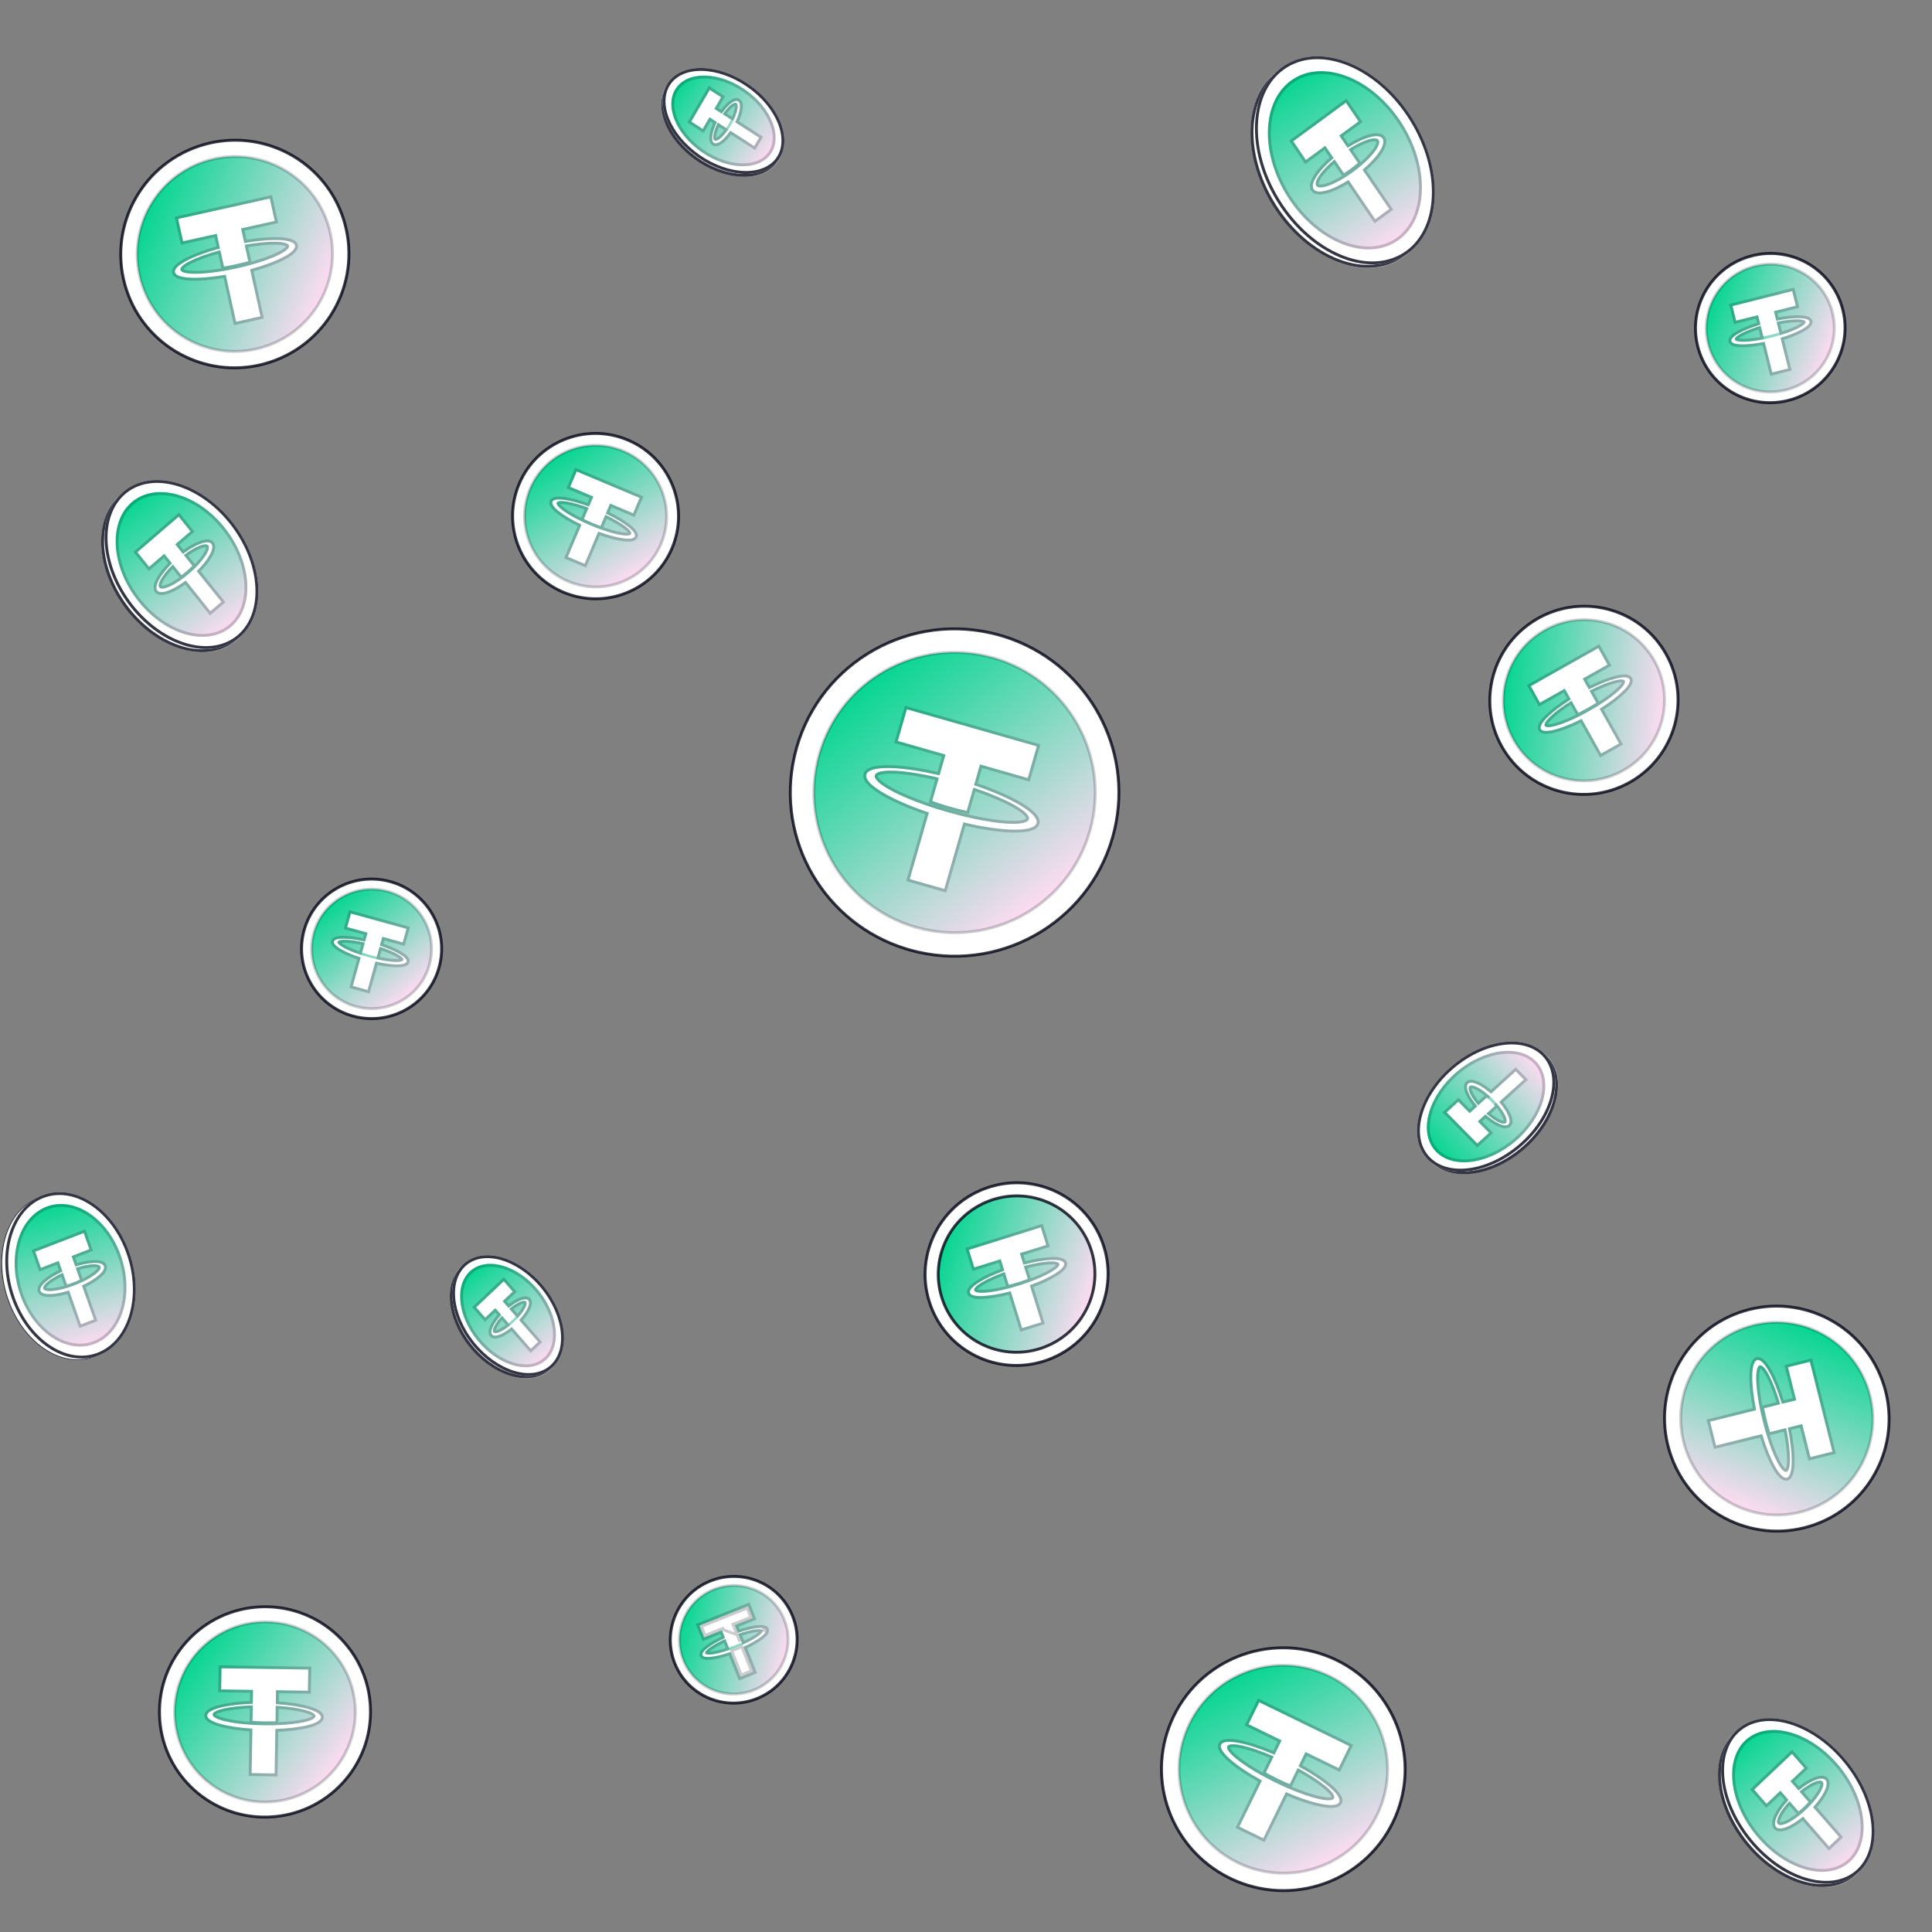 <svg width="200" height="200" viewBox="0 0 200 200" fill="none" xmlns="http://www.w3.org/2000/svg">
<rect x="0" y="0" width="200" height="200" fill="#808080" stroke="none"/>
<g clip-path="url(#clip0_4222_203465)">
<path d="M137.173 26.496C132.109 23.725 128.724 17.213 129.612 11.951C130.501 6.689 135.326 4.67 140.39 7.44C145.454 10.211 148.839 16.723 147.951 21.985C147.063 27.247 142.237 29.266 137.173 26.496Z" fill="white"/>
<path d="M129.744 12.023C128.871 17.193 132.197 23.611 137.198 26.348C142.199 29.084 146.947 27.082 147.819 21.913C148.692 16.743 145.367 10.325 140.365 7.588C135.364 4.852 130.617 6.853 129.744 12.023Z" stroke="#000313" stroke-opacity="0.8" stroke-width="0.3"/>
<path d="M145.401 26.45C141.554 28.845 135.67 26.375 132.258 20.931C128.846 15.488 129.199 9.133 133.046 6.738C136.892 4.342 142.776 6.813 146.188 12.257C149.6 17.7 149.247 24.055 145.401 26.45Z" fill="white"/>
<path d="M132.385 20.852C134.077 23.55 136.378 25.507 138.724 26.492C141.071 27.478 143.45 27.488 145.321 26.323C147.192 25.158 148.226 23.023 148.366 20.488C148.507 17.954 147.752 15.034 146.061 12.336C144.369 9.637 142.068 7.681 139.722 6.696C137.375 5.71 134.996 5.7 133.125 6.865C131.255 8.03 130.221 10.165 130.08 12.7C129.939 15.234 130.694 18.153 132.385 20.852Z" stroke="#000313" stroke-opacity="0.8" stroke-width="0.3"/>
<path d="M144.512 25.031C141.218 27.083 136.179 24.967 133.258 20.305C130.336 15.644 130.638 10.203 133.932 8.151C137.226 6.1 142.265 8.216 145.186 12.877C148.108 17.539 147.806 22.98 144.512 25.031Z" fill="url(#paint0_linear_4222_203465)"/>
<path d="M133.385 20.226C134.831 22.534 136.799 24.206 138.803 25.047C140.809 25.89 142.838 25.897 144.432 24.904C146.027 23.911 146.91 22.09 147.03 19.925C147.15 17.76 146.505 15.264 145.059 12.957C143.613 10.649 141.646 8.977 139.641 8.135C137.636 7.293 135.606 7.286 134.012 8.279C132.417 9.271 131.534 11.093 131.414 13.258C131.294 15.423 131.939 17.919 133.385 20.226Z" stroke="#000313" stroke-opacity="0.2" stroke-width="0.3"/>
<path fill-rule="evenodd" clip-rule="evenodd" d="M139.367 18.287L139.366 18.285C139.409 18.26 139.631 18.124 140.099 17.781C140.472 17.507 140.724 17.298 140.812 17.224L140.813 17.226C142.187 16.079 143.012 14.929 142.717 14.495C142.421 14.061 141.102 14.485 139.601 15.447L140.567 16.864C140.479 16.943 140.226 17.163 139.854 17.436C139.408 17.764 139.167 17.901 139.121 17.926L138.156 16.509C136.786 17.655 135.963 18.803 136.258 19.236C136.554 19.67 137.87 19.247 139.367 18.287ZM138.056 16.362L137.192 15.093L135.191 16.562L133.874 14.628L139.321 10.629L140.638 12.563L138.638 14.032L139.501 15.3C141.201 14.214 142.742 13.784 143.123 14.344C143.504 14.904 142.6 16.268 141.048 17.571L143.817 21.636L142.371 22.697L139.601 18.631C137.904 19.715 136.366 20.143 135.986 19.584C135.605 19.025 136.507 17.662 138.056 16.362Z" fill="white"/>
<path d="M140.842 17.002L140.843 17.004C141.467 16.471 141.961 15.946 142.272 15.504C142.438 15.268 142.546 15.063 142.597 14.899C142.648 14.731 142.631 14.635 142.596 14.583C142.56 14.531 142.479 14.483 142.31 14.477C142.143 14.472 141.921 14.51 141.652 14.593C141.147 14.75 140.505 15.059 139.813 15.491L140.688 16.775L140.764 16.887L140.663 16.979C140.572 17.06 140.315 17.284 139.939 17.56C139.488 17.891 139.241 18.032 139.19 18.06L139.075 18.124L139 18.015L138.126 16.731C137.504 17.263 137.011 17.787 136.701 18.228C136.536 18.464 136.428 18.669 136.378 18.833C136.327 19 136.344 19.096 136.379 19.147C136.415 19.2 136.496 19.248 136.665 19.254C136.83 19.259 137.052 19.222 137.321 19.138C137.825 18.982 138.465 18.674 139.155 18.242L139.151 18.237L139.294 18.153C139.332 18.131 139.55 17.998 140.014 17.657C140.384 17.386 140.633 17.179 140.719 17.106L140.842 17.002ZM137.856 16.335L137.155 15.306L135.276 16.686L135.155 16.775L135.07 16.651L133.753 14.716L133.668 14.592L133.789 14.504L139.236 10.505L139.357 10.416L139.442 10.54L140.759 12.474L140.844 12.598L140.723 12.687L138.843 14.067L139.543 15.095C140.358 14.587 141.138 14.227 141.771 14.057C142.103 13.968 142.403 13.929 142.651 13.953C142.898 13.976 143.115 14.065 143.244 14.255C143.374 14.445 143.382 14.687 143.321 14.937C143.26 15.187 143.124 15.468 142.933 15.763C142.567 16.326 141.981 16.969 141.248 17.598L143.937 21.547L144.022 21.671L143.901 21.76L142.455 22.821L142.334 22.91L142.25 22.786L139.559 18.836C138.745 19.343 137.968 19.702 137.335 19.871C137.004 19.96 136.705 19.999 136.457 19.975C136.21 19.952 135.994 19.863 135.865 19.673C135.736 19.483 135.727 19.242 135.788 18.992C135.849 18.742 135.984 18.462 136.175 18.167C136.539 17.604 137.124 16.963 137.856 16.335Z" stroke="#000313" stroke-opacity="0.2" stroke-width="0.3"/>
<path d="M95.029 98.557C104.184 100.645 113.303 94.944 115.397 85.824C117.31 77.491 112.695 69.187 104.901 66.222C104.165 65.942 103.4 65.71 102.61 65.53C93.455 63.442 84.336 69.143 82.243 78.263C80.239 86.992 85.397 95.689 93.869 98.25C94.249 98.365 94.636 98.468 95.029 98.557Z" fill="white" stroke="#000313" stroke-opacity="0.8" stroke-width="0.3"/>
<path d="M95.573 96.183C103.413 97.971 111.221 93.089 113.014 85.28C114.807 77.47 109.904 69.689 102.065 67.901C94.225 66.114 86.416 70.995 84.624 78.805C82.831 86.615 87.733 94.395 95.573 96.183Z" fill="url(#paint1_linear_4222_203465)" stroke="#000313" stroke-opacity="0.2" stroke-width="0.3"/>
<path fill-rule="evenodd" clip-rule="evenodd" d="M99.896 84.547L99.896 84.545C99.794 84.524 99.268 84.407 98.114 84.078C97.192 83.815 96.551 83.602 96.326 83.526L96.326 83.529C92.823 82.362 90.353 80.991 90.564 80.255C90.775 79.52 93.599 79.66 97.192 80.514L96.502 82.917C96.729 82.999 97.382 83.228 98.299 83.49C99.4 83.804 99.965 83.916 100.071 83.936L100.761 81.534C104.255 82.701 106.72 84.07 106.509 84.804C106.297 85.54 103.48 85.4 99.896 84.547ZM100.833 81.284L101.45 79.134L106.389 80.543L107.331 77.264L93.883 73.428L92.942 76.706L97.881 78.116L97.263 80.265C93.197 79.303 89.95 79.234 89.678 80.183C89.405 81.132 92.197 82.785 96.158 84.114L94.178 91.005L97.748 92.023L99.728 85.131C103.788 86.091 107.027 86.159 107.299 85.211C107.571 84.263 104.787 82.612 100.833 81.284Z" fill="white"/>
<path d="M96.225 83.334L96.225 83.337C94.543 82.769 93.115 82.158 92.126 81.6C91.616 81.312 91.231 81.043 90.988 80.806C90.866 80.688 90.786 80.583 90.742 80.493C90.699 80.405 90.695 80.342 90.709 80.296C90.722 80.251 90.758 80.199 90.842 80.147C90.926 80.095 91.05 80.048 91.216 80.011C91.548 79.939 92.018 79.913 92.604 79.938C93.739 79.986 95.275 80.22 97.004 80.623L96.357 82.875L96.319 83.01L96.45 83.057C96.68 83.141 97.336 83.371 98.258 83.633C99.363 83.949 99.933 84.062 100.043 84.083L100.178 84.109L100.216 83.977L100.862 81.726C102.54 82.294 103.964 82.905 104.95 83.462C105.459 83.749 105.844 84.018 106.086 84.255C106.207 84.373 106.287 84.478 106.331 84.567C106.374 84.654 106.378 84.717 106.364 84.763C106.351 84.809 106.315 84.861 106.231 84.913C106.147 84.965 106.024 85.012 105.858 85.049C105.527 85.121 105.058 85.147 104.473 85.122C103.341 85.074 101.808 84.841 100.083 84.437L100.085 84.431L99.927 84.398C99.829 84.378 99.307 84.262 98.155 83.934C97.236 83.672 96.598 83.46 96.375 83.385L96.225 83.334ZM97.893 92.064L99.833 85.309C101.814 85.77 103.597 86.018 104.932 86.036C105.614 86.045 106.187 85.995 106.613 85.877C107.027 85.763 107.353 85.569 107.444 85.252C107.535 84.935 107.362 84.599 107.07 84.283C106.772 83.959 106.312 83.614 105.729 83.262C104.587 82.573 102.942 81.843 101.017 81.188L101.554 79.319L106.348 80.687L106.493 80.728L106.534 80.585L107.476 77.306L107.517 77.162L107.373 77.121L93.925 73.284L93.78 73.242L93.739 73.386L92.797 76.665L92.756 76.809L92.9 76.85L97.695 78.218L97.158 80.086C95.174 79.625 93.387 79.376 92.05 79.358C91.367 79.348 90.792 79.399 90.366 79.516C89.95 79.631 89.624 79.824 89.533 80.142C89.442 80.46 89.616 80.796 89.908 81.112C90.207 81.436 90.668 81.782 91.252 82.134C92.397 82.823 94.045 83.555 95.974 84.21L94.034 90.963L93.993 91.107L94.137 91.149L97.707 92.167L97.851 92.208L97.893 92.064Z" stroke="#000313" stroke-opacity="0.2" stroke-width="0.3"/>
<path d="M27.836 188.096C33.865 187.863 38.571 182.804 38.347 176.796C38.142 171.307 33.893 166.925 28.563 166.387C28.059 166.337 27.546 166.32 27.026 166.34C20.997 166.573 16.291 171.633 16.515 177.64C16.73 183.39 21.381 187.925 27.066 188.1C27.32 188.107 27.578 188.106 27.836 188.096Z" fill="white" stroke="#000313" stroke-opacity="0.8" stroke-width="0.3"/>
<path d="M27.778 186.536C32.94 186.336 36.97 182.004 36.778 176.859C36.587 171.715 32.246 167.706 27.084 167.906C21.922 168.105 17.892 172.438 18.084 177.582C18.275 182.727 22.616 186.735 27.778 186.536Z" fill="url(#paint2_linear_4222_203465)" stroke="#000313" stroke-opacity="0.2" stroke-width="0.3"/>
<path fill-rule="evenodd" clip-rule="evenodd" d="M28.516 178.592L28.516 178.591C28.449 178.595 28.103 178.61 27.332 178.598C26.716 178.589 26.284 178.564 26.131 178.555L26.131 178.557C23.764 178.417 22.002 177.979 22.01 177.487C22.018 176.996 23.794 176.611 26.165 176.541L26.138 178.147C26.293 178.16 26.736 178.193 27.349 178.202C28.085 178.214 28.454 178.189 28.523 178.184L28.55 176.578C30.913 176.719 32.67 177.157 32.662 177.648C32.654 178.14 30.882 178.523 28.516 178.592ZM28.553 176.411L28.577 174.974L31.876 175.024L31.913 172.832L22.93 172.697L22.893 174.889L26.192 174.938L26.168 176.375C23.484 176.457 21.459 176.956 21.448 177.591C21.437 178.225 23.445 178.784 26.125 178.948L26.047 183.553L28.432 183.589L28.509 178.982C31.189 178.9 33.209 178.401 33.22 177.768C33.231 177.134 31.228 176.575 28.553 176.411Z" fill="white"/>
<path d="M25.984 178.395L25.984 178.397C24.871 178.325 23.908 178.186 23.217 178.009C22.855 177.916 22.576 177.815 22.391 177.712C22.299 177.66 22.238 177.612 22.201 177.57C22.165 177.529 22.16 177.503 22.16 177.49C22.16 177.476 22.166 177.45 22.204 177.41C22.242 177.37 22.305 177.324 22.399 177.275C22.587 177.177 22.869 177.084 23.234 177.002C23.93 176.846 24.898 176.736 26.012 176.696L25.988 178.145L25.985 178.284L26.125 178.296C26.283 178.31 26.729 178.343 27.347 178.352C28.087 178.363 28.46 178.338 28.534 178.333L28.671 178.323L28.673 178.186L28.698 176.738C29.807 176.811 30.769 176.95 31.457 177.127C31.819 177.22 32.097 177.321 32.282 177.424C32.374 177.475 32.435 177.523 32.471 177.565C32.507 177.606 32.512 177.632 32.512 177.645C32.511 177.659 32.505 177.685 32.468 177.725C32.431 177.765 32.368 177.812 32.274 177.86C32.087 177.958 31.805 178.051 31.44 178.132C30.746 178.288 29.78 178.398 28.669 178.437L28.669 178.432L28.508 178.441C28.445 178.445 28.103 178.46 27.334 178.449C26.722 178.439 26.291 178.415 26.141 178.405L25.984 178.395ZM28.582 183.591L28.657 179.127C29.944 179.08 31.077 178.937 31.903 178.727C32.329 178.618 32.682 178.49 32.933 178.342C33.174 178.2 33.366 178.012 33.37 177.77C33.374 177.528 33.188 177.334 32.952 177.185C32.707 177.03 32.358 176.891 31.935 176.769C31.118 176.535 29.99 176.357 28.705 176.271L28.725 175.126L31.874 175.174L32.024 175.176L32.027 175.026L32.064 172.835L32.066 172.685L31.916 172.683L22.932 172.547L22.782 172.545L22.779 172.695L22.742 174.886L22.74 175.036L22.89 175.038L26.039 175.086L26.02 176.23C24.731 176.277 23.596 176.42 22.769 176.631C22.341 176.739 21.987 176.868 21.736 177.016C21.495 177.158 21.302 177.346 21.298 177.588C21.294 177.831 21.48 178.024 21.717 178.174C21.963 178.329 22.312 178.468 22.736 178.589C23.555 178.824 24.685 179.002 25.972 179.088L25.897 183.551L25.894 183.7L26.045 183.703L28.429 183.739L28.58 183.741L28.582 183.591Z" stroke="#000313" stroke-opacity="0.2" stroke-width="0.3"/>
<path d="M36.915 105.276C40.825 106.13 44.689 103.666 45.546 99.771C46.329 96.212 44.331 92.691 40.998 91.457C40.683 91.341 40.356 91.245 40.019 91.171C36.109 90.317 32.245 92.781 31.388 96.676C30.567 100.403 32.799 104.09 36.419 105.149C36.582 105.197 36.747 105.239 36.915 105.276Z" fill="white" stroke="#000313" stroke-opacity="0.8" stroke-width="0.3"/>
<path d="M37.139 104.265C40.487 104.997 43.796 102.886 44.53 99.551C45.264 96.216 43.145 92.919 39.797 92.187C36.449 91.455 33.14 93.566 32.406 96.901C31.672 100.236 33.791 103.533 37.139 104.265Z" fill="url(#paint3_linear_4222_203465)" stroke="#000313" stroke-opacity="0.2" stroke-width="0.3"/>
<path fill-rule="evenodd" clip-rule="evenodd" d="M38.935 99.287L38.936 99.287C38.892 99.278 38.667 99.23 38.174 99.094C37.781 98.986 37.507 98.898 37.41 98.866L37.41 98.867C35.913 98.383 34.855 97.809 34.942 97.494C35.029 97.18 36.233 97.229 37.768 97.579L37.483 98.606C37.58 98.64 37.859 98.735 38.251 98.843C38.722 98.972 38.963 99.018 39.008 99.026L39.293 98C40.786 98.484 41.842 99.058 41.755 99.372C41.668 99.686 40.466 99.637 38.935 99.287ZM39.322 97.893L39.577 96.975L41.688 97.556L42.076 96.155L36.331 94.572L35.942 95.973L38.052 96.554L37.797 97.473C36.06 97.078 34.677 97.061 34.564 97.467C34.452 97.872 35.648 98.566 37.341 99.117L36.524 102.061L38.049 102.482L38.866 99.537C40.6 99.93 41.981 99.947 42.093 99.542C42.206 99.137 41.013 98.444 39.322 97.893Z" fill="white"/>
<path d="M39.123 99.176L39.124 99.171L39.124 99.171L39.153 99.066L39.395 98.192C40.072 98.418 40.644 98.66 41.044 98.881C41.259 99 41.416 99.109 41.513 99.201C41.561 99.247 41.588 99.284 41.601 99.309C41.607 99.321 41.609 99.328 41.609 99.332C41.607 99.334 41.602 99.34 41.591 99.347C41.566 99.362 41.524 99.379 41.459 99.394C41.329 99.424 41.138 99.437 40.891 99.429C40.435 99.414 39.819 99.328 39.123 99.176ZM35.807 97.437C36.265 97.452 36.882 97.538 37.581 97.691L37.338 98.566L37.307 98.676C36.629 98.449 36.055 98.207 35.655 97.986C35.439 97.867 35.281 97.758 35.184 97.665C35.136 97.619 35.109 97.582 35.096 97.557C35.09 97.545 35.088 97.538 35.088 97.534C35.09 97.531 35.096 97.526 35.106 97.52C35.131 97.504 35.173 97.487 35.238 97.472C35.369 97.442 35.561 97.429 35.807 97.437ZM39.505 97.796L39.682 97.159L41.648 97.701L41.792 97.74L41.832 97.596L42.221 96.195L42.261 96.051L42.116 96.011L36.37 94.427L36.226 94.388L36.186 94.532L35.797 95.933L35.757 96.077L35.902 96.117L37.867 96.659L37.69 97.296C36.871 97.117 36.132 97.023 35.572 97.02C35.278 97.019 35.023 97.043 34.831 97.097C34.649 97.149 34.47 97.245 34.419 97.427C34.369 97.609 34.473 97.783 34.603 97.921C34.739 98.066 34.945 98.216 35.199 98.366C35.681 98.65 36.363 98.948 37.158 99.215L36.379 102.021L36.339 102.166L36.484 102.206L38.009 102.626L38.154 102.666L38.194 102.522L38.973 99.714C39.791 99.892 40.528 99.986 41.087 99.989C41.381 99.99 41.635 99.966 41.827 99.911C42.009 99.859 42.188 99.764 42.238 99.582C42.289 99.4 42.184 99.226 42.055 99.089C41.919 98.943 41.714 98.793 41.46 98.644C40.98 98.359 40.298 98.062 39.505 97.796Z" stroke="#000313" stroke-opacity="0.2" stroke-width="0.3"/>
<path d="M169.176 80.707C173.723 77.815 175.077 71.794 172.202 67.259C169.574 63.115 164.324 61.646 159.969 63.63C159.557 63.817 159.154 64.035 158.762 64.285C154.215 67.177 152.86 73.198 155.736 77.733C158.489 82.073 164.118 83.479 168.583 81.056C168.783 80.948 168.981 80.831 169.176 80.707Z" fill="white" stroke="#000313" stroke-opacity="0.8" stroke-width="0.3"/>
<path d="M168.429 79.526C172.322 77.049 173.482 71.894 171.02 68.01C168.557 64.127 163.404 62.987 159.511 65.464C155.617 67.941 154.457 73.096 156.92 76.98C159.383 80.863 164.535 82.003 168.429 79.526Z" fill="url(#paint4_linear_4222_203465)" stroke="#000313" stroke-opacity="0.2" stroke-width="0.3"/>
<path fill-rule="evenodd" clip-rule="evenodd" d="M165.424 73.066L165.424 73.065C165.374 73.098 165.114 73.266 164.514 73.603C164.035 73.873 163.689 74.049 163.568 74.11L163.568 74.112C161.679 75.069 160.122 75.524 159.907 75.141C159.693 74.758 160.89 73.662 162.688 72.541L163.389 73.793C163.515 73.733 163.871 73.559 164.349 73.29C164.921 72.968 165.195 72.783 165.246 72.748L164.544 71.497C166.431 70.542 167.984 70.089 168.198 70.472C168.413 70.855 167.219 71.948 165.424 73.066ZM164.471 71.367L163.844 70.247L166.412 68.801L165.454 67.093L158.461 71.031L159.419 72.739L161.987 71.292L162.615 72.412C160.581 73.683 159.243 74.979 159.52 75.473C159.797 75.968 161.598 75.496 163.739 74.416L165.752 78.005L167.608 76.959L165.595 73.37C167.625 72.101 168.96 70.807 168.683 70.313C168.406 69.82 166.609 70.289 164.471 71.367Z" fill="white"/>
<path d="M163.36 74.047L163.361 74.048C162.476 74.489 161.677 74.812 161.069 74.985C160.748 75.076 160.489 75.123 160.302 75.126C160.209 75.128 160.142 75.119 160.097 75.104C160.053 75.089 160.042 75.073 160.038 75.067C160.035 75.061 160.027 75.043 160.038 74.998C160.048 74.952 160.075 74.89 160.125 74.811C160.225 74.653 160.4 74.455 160.645 74.228C161.108 73.797 161.799 73.281 162.634 72.752L163.258 73.866L163.327 73.988L163.453 73.928C163.581 73.868 163.941 73.692 164.422 73.421C164.998 73.096 165.276 72.909 165.33 72.871L165.444 72.794L165.377 72.674L164.752 71.56C165.635 71.121 166.433 70.799 167.039 70.627C167.359 70.536 167.618 70.49 167.804 70.486C167.898 70.485 167.964 70.494 168.009 70.509C168.052 70.524 168.064 70.539 168.067 70.545C168.071 70.552 168.078 70.57 168.068 70.615C168.058 70.661 168.031 70.723 167.981 70.802C167.882 70.96 167.707 71.157 167.463 71.384C167.001 71.813 166.311 72.328 165.478 72.855L165.476 72.851L165.341 72.94C165.295 72.971 165.038 73.136 164.44 73.473C163.964 73.741 163.621 73.916 163.501 73.976L163.36 74.047ZM167.739 76.886L165.796 73.421C166.762 72.808 167.568 72.19 168.109 71.658C168.39 71.381 168.606 71.122 168.734 70.894C168.857 70.674 168.924 70.436 168.814 70.24C168.704 70.043 168.465 69.977 168.215 69.968C167.953 69.959 167.62 70.009 167.239 70.106C166.504 70.292 165.558 70.66 164.533 71.169L164.048 70.304L166.485 68.931L166.616 68.858L166.543 68.727L165.585 67.02L165.512 66.889L165.381 66.963L158.388 70.901L158.257 70.974L158.33 71.105L159.288 72.812L159.361 72.943L159.492 72.869L161.93 71.497L162.414 72.361C161.446 72.975 160.638 73.594 160.096 74.127C159.815 74.404 159.598 74.663 159.47 74.892C159.347 75.112 159.279 75.35 159.389 75.547C159.499 75.744 159.738 75.81 159.989 75.818C160.251 75.827 160.585 75.777 160.967 75.68C161.703 75.493 162.651 75.124 163.678 74.614L165.621 78.078L165.694 78.209L165.825 78.135L167.681 77.09L167.812 77.016L167.739 76.886Z" stroke="#000313" stroke-opacity="0.2" stroke-width="0.3"/>
<path d="M185.524 41.339C189.611 40.077 191.91 35.752 190.658 31.677C189.515 27.954 185.804 25.729 182.054 26.335C181.7 26.392 181.345 26.475 180.992 26.584C176.905 27.845 174.606 32.171 175.858 36.245C177.055 40.145 181.071 42.401 184.996 41.482C185.172 41.44 185.348 41.393 185.524 41.339Z" fill="white" stroke="#000313" stroke-opacity="0.8" stroke-width="0.3"/>
<path d="M185.198 40.279C188.697 39.199 190.666 35.495 189.594 32.006C188.523 28.517 184.817 26.564 181.317 27.644C177.818 28.724 175.849 32.429 176.921 35.918C177.992 39.407 181.698 41.359 185.198 40.279Z" fill="url(#paint5_linear_4222_203465)" stroke="#000313" stroke-opacity="0.2" stroke-width="0.3"/>
<path fill-rule="evenodd" clip-rule="evenodd" d="M184.252 34.704L184.251 34.703C184.206 34.718 183.972 34.792 183.442 34.925C183.018 35.031 182.717 35.093 182.611 35.114L182.612 35.115C180.964 35.453 179.677 35.475 179.593 35.136C179.509 34.798 180.655 34.21 182.267 33.729L182.542 34.834C182.65 34.815 182.959 34.756 183.381 34.65C183.887 34.523 184.135 34.439 184.182 34.423L183.907 33.318C185.551 32.983 186.835 32.962 186.919 33.299C187.003 33.638 185.86 34.224 184.252 34.704ZM183.878 33.203L183.632 32.215L185.902 31.646L185.526 30.138L179.348 31.687L179.723 33.195L181.992 32.626L182.238 33.614C180.415 34.161 179.119 34.873 179.227 35.31C179.336 35.746 180.813 35.762 182.679 35.385L183.467 38.553L185.107 38.142L184.319 34.972C186.139 34.426 187.432 33.715 187.323 33.28C187.215 32.844 185.741 32.827 183.878 33.203Z" fill="white"/>
<path d="M184.359 34.515L184.358 34.51L184.358 34.51L184.328 34.386L184.091 33.434C184.844 33.288 185.508 33.211 185.999 33.206C186.262 33.204 186.467 33.222 186.607 33.258C186.676 33.276 186.722 33.296 186.749 33.314C186.766 33.325 186.772 33.333 186.773 33.336C186.773 33.339 186.772 33.348 186.762 33.367C186.747 33.396 186.716 33.435 186.663 33.484C186.556 33.581 186.384 33.694 186.151 33.816C185.715 34.043 185.093 34.289 184.359 34.515ZM180.363 34.619C180.8 34.391 181.424 34.145 182.159 33.918L182.396 34.87L182.428 34.999C181.673 35.147 181.007 35.224 180.515 35.229C180.251 35.232 180.046 35.214 179.906 35.178C179.836 35.16 179.79 35.14 179.763 35.122C179.746 35.11 179.74 35.102 179.739 35.1C179.739 35.097 179.74 35.087 179.75 35.069C179.766 35.04 179.796 35.001 179.85 34.952C179.957 34.854 180.129 34.741 180.363 34.619ZM183.99 33.029L183.814 32.323L185.938 31.791L186.083 31.754L186.047 31.609L185.672 30.101L185.636 29.956L185.49 29.992L179.311 31.542L179.166 31.578L179.202 31.723L179.577 33.231L179.613 33.377L179.759 33.34L181.882 32.808L182.058 33.513C181.198 33.778 180.459 34.08 179.935 34.373C179.66 34.526 179.438 34.681 179.288 34.833C179.147 34.976 179.034 35.156 179.081 35.346C179.129 35.536 179.312 35.642 179.505 35.702C179.707 35.765 179.977 35.796 180.291 35.802C180.89 35.813 181.684 35.73 182.567 35.559L183.321 38.59L183.358 38.735L183.503 38.699L185.144 38.287L185.289 38.251L185.253 38.106L184.499 35.074C185.357 34.809 186.095 34.508 186.617 34.215C186.891 34.062 187.114 33.907 187.263 33.756C187.404 33.612 187.516 33.433 187.469 33.243C187.422 33.053 187.238 32.948 187.046 32.888C186.844 32.825 186.575 32.793 186.262 32.787C185.664 32.776 184.871 32.858 183.99 33.029ZM179.739 35.099C179.739 35.099 179.739 35.099 179.739 35.099C179.739 35.099 179.739 35.099 179.739 35.099ZM186.774 33.337C186.774 33.337 186.774 33.337 186.773 33.336C186.774 33.337 186.774 33.337 186.774 33.337Z" stroke="#000313" stroke-opacity="0.2" stroke-width="0.3"/>
<path d="M172.836 150.263C174.734 156.412 181.242 159.87 187.371 157.988C192.972 156.268 196.32 150.684 195.408 145.043C195.322 144.51 195.198 143.977 195.034 143.446C193.136 137.297 186.629 133.839 180.499 135.722C174.632 137.523 171.238 143.564 172.621 149.47C172.683 149.735 172.755 149.999 172.836 150.263Z" fill="white" stroke="#000313" stroke-opacity="0.8" stroke-width="0.3"/>
<path d="M174.429 149.774C176.055 155.039 181.627 158.001 186.876 156.389C192.125 154.777 195.063 149.202 193.438 143.937C191.812 138.672 186.24 135.71 180.991 137.322C175.742 138.934 172.804 144.509 174.429 149.774Z" fill="url(#paint6_linear_4222_203465)" stroke="#000313" stroke-opacity="0.2" stroke-width="0.3"/>
<path fill-rule="evenodd" clip-rule="evenodd" d="M182.818 148.352L182.82 148.352C182.797 148.284 182.686 147.931 182.486 147.134C182.326 146.497 182.233 146.044 182.201 145.884L182.199 145.885C181.692 143.406 181.659 141.47 182.168 141.344C182.677 141.217 183.561 142.941 184.285 145.365L182.623 145.779C182.652 145.942 182.74 146.408 182.899 147.042C183.09 147.803 183.217 148.177 183.241 148.247L184.903 147.833C185.407 150.307 185.439 152.238 184.931 152.365C184.422 152.492 183.54 150.772 182.818 148.352ZM185.076 147.79L186.563 147.42L187.419 150.834L189.688 150.269L187.357 140.974L185.089 141.539L185.945 144.953L184.458 145.323C183.635 142.58 182.563 140.63 181.907 140.793C181.251 140.956 181.226 143.179 181.794 145.985L177.027 147.172L177.646 149.639L182.414 148.453C183.236 151.191 184.305 153.136 184.961 152.973C185.617 152.81 185.642 150.592 185.076 147.79Z" fill="white"/>
<path d="M182.317 145.701L182.315 145.701C182.082 144.53 181.96 143.494 181.952 142.731C181.948 142.332 181.976 142.015 182.032 141.796C182.06 141.686 182.093 141.608 182.127 141.557C182.16 141.508 182.187 141.494 182.204 141.489C182.221 141.485 182.252 141.485 182.305 141.513C182.359 141.542 182.425 141.595 182.501 141.679C182.654 141.847 182.828 142.113 183.013 142.467C183.367 143.144 183.748 144.116 184.096 145.258L182.586 145.633L182.451 145.667L182.475 145.805C182.505 145.971 182.593 146.44 182.753 147.079C182.945 147.844 183.074 148.222 183.099 148.296L183.144 148.426L183.277 148.393L184.787 148.017C185.018 149.185 185.14 150.219 185.147 150.98C185.151 151.379 185.123 151.695 185.067 151.914C185.039 152.023 185.006 152.101 184.972 152.151C184.939 152.201 184.912 152.215 184.895 152.219C184.878 152.223 184.847 152.224 184.794 152.196C184.74 152.167 184.675 152.114 184.598 152.03C184.445 151.863 184.272 151.598 184.087 151.244C183.734 150.568 183.354 149.599 183.007 148.46L183.012 148.458L182.962 148.305C182.941 148.241 182.831 147.893 182.631 147.097C182.472 146.463 182.379 146.013 182.348 145.855L182.317 145.701ZM177.682 149.785L182.312 148.633C182.715 149.95 183.175 151.081 183.619 151.874C183.848 152.284 184.077 152.611 184.297 152.828C184.509 153.037 184.752 153.18 184.997 153.119C185.243 153.058 185.39 152.818 185.478 152.534C185.57 152.239 185.618 151.843 185.627 151.374C185.644 150.466 185.516 149.253 185.25 147.902L186.454 147.602L187.274 150.87L187.31 151.016L187.456 150.98L189.724 150.415L189.87 150.379L189.833 150.233L187.502 140.938L187.466 140.792L187.321 140.828L185.052 141.393L184.907 141.429L184.943 141.575L185.763 144.843L184.559 145.142C184.156 143.823 183.695 142.69 183.251 141.895C183.021 141.484 182.792 141.156 182.572 140.939C182.359 140.729 182.116 140.586 181.87 140.647C181.625 140.708 181.478 140.949 181.39 141.233C181.298 141.528 181.25 141.925 181.242 142.395C181.225 143.305 181.353 144.521 181.619 145.874L176.99 147.026L176.845 147.062L176.882 147.208L177.5 149.675L177.537 149.821L177.682 149.785Z" stroke="#000313" stroke-opacity="0.2" stroke-width="0.3"/>
<path d="M127.942 194.715C134.357 197.425 141.753 194.443 144.462 188.055C146.938 182.218 144.644 175.557 139.337 172.383C138.835 172.084 138.307 171.815 137.754 171.581C131.339 168.871 123.943 171.853 121.233 178.241C118.64 184.355 121.28 191.373 127.135 194.34C127.398 194.473 127.667 194.598 127.942 194.715Z" fill="white" stroke="#000313" stroke-opacity="0.8" stroke-width="0.3"/>
<path d="M128.647 193.054C134.14 195.374 140.473 192.821 142.793 187.35C145.113 181.88 142.541 175.564 137.048 173.244C131.556 170.924 125.222 173.477 122.902 178.947C120.582 184.417 123.154 190.733 128.647 193.054Z" fill="url(#paint7_linear_4222_203465)" stroke="#000313" stroke-opacity="0.2" stroke-width="0.3"/>
<path fill-rule="evenodd" clip-rule="evenodd" d="M133.31 185.115L133.31 185.114C133.238 185.085 132.869 184.932 132.069 184.542C131.43 184.231 130.99 183.993 130.836 183.908L130.835 183.91C128.429 182.604 126.802 181.284 127.052 180.774C127.301 180.264 129.345 180.732 131.857 181.821L131.042 183.486C131.197 183.575 131.645 183.827 132.281 184.137C133.044 184.509 133.442 184.664 133.517 184.692L134.331 183.028C136.732 184.332 138.354 185.651 138.105 186.16C137.855 186.67 135.816 186.203 133.31 185.115ZM134.416 182.855L135.146 181.365L138.569 183.033L139.682 180.761L130.359 176.218L129.247 178.49L132.671 180.159L131.942 181.648C129.097 180.419 126.736 179.949 126.414 180.606C126.092 181.264 127.916 182.832 130.636 184.316L128.299 189.09L130.774 190.296L133.111 185.52C135.952 186.747 138.308 187.216 138.629 186.559C138.951 185.902 137.132 184.336 134.416 182.855Z" fill="white"/>
<path d="M130.77 183.701L130.769 183.703C129.632 183.078 128.683 182.456 128.043 181.928C127.709 181.653 127.465 181.409 127.321 181.208C127.249 181.108 127.207 181.025 127.188 180.96C127.17 180.896 127.177 180.86 127.187 180.839C127.197 180.819 127.221 180.791 127.283 180.767C127.346 180.742 127.437 180.724 127.561 180.719C127.808 180.709 128.151 180.75 128.574 180.844C129.385 181.023 130.46 181.386 131.653 181.896L130.907 183.42L130.846 183.545L130.967 183.615C131.125 183.706 131.575 183.959 132.215 184.271C132.982 184.645 133.384 184.802 133.463 184.832L133.592 184.881L133.652 184.758L134.397 183.235C135.532 183.859 136.477 184.481 137.116 185.007C137.449 185.282 137.692 185.526 137.836 185.726C137.908 185.826 137.95 185.909 137.968 185.974C137.987 186.037 137.98 186.073 137.97 186.094C137.96 186.115 137.935 186.142 137.874 186.167C137.811 186.192 137.72 186.21 137.596 186.215C137.35 186.225 137.008 186.184 136.586 186.09C135.777 185.911 134.704 185.549 133.514 185.04L133.516 185.035L133.366 184.975C133.298 184.948 132.933 184.796 132.135 184.408C131.499 184.098 131.061 183.861 130.908 183.777L130.77 183.701ZM130.909 190.362L133.184 185.714C134.559 186.3 135.819 186.708 136.787 186.893C137.285 186.988 137.715 187.026 138.045 186.995C138.366 186.965 138.647 186.864 138.764 186.625C138.882 186.385 138.788 186.101 138.615 185.831C138.436 185.551 138.142 185.237 137.761 184.903C137.019 184.256 135.922 183.514 134.614 182.792L135.215 181.565L138.504 183.167L138.639 183.233L138.704 183.099L139.817 180.827L139.882 180.692L139.747 180.626L130.425 176.084L130.29 176.018L130.224 176.152L129.112 178.424L129.046 178.559L129.181 178.625L132.47 180.227L131.87 181.454C130.492 180.867 129.229 180.459 128.26 180.273C127.761 180.177 127.33 180.139 126.999 180.17C126.678 180.2 126.396 180.301 126.279 180.54C126.161 180.78 126.255 181.064 126.429 181.335C126.608 181.615 126.903 181.93 127.285 182.264C128.029 182.912 129.128 183.655 130.438 184.378L128.164 189.025L128.098 189.159L128.233 189.225L130.708 190.431L130.843 190.497L130.909 190.362Z" stroke="#000313" stroke-opacity="0.2" stroke-width="0.3"/>
<path d="M108.523 140.749C113.427 138.92 115.93 133.474 114.115 128.585C112.456 124.118 107.766 121.661 103.228 122.665C102.799 122.76 102.372 122.886 101.949 123.044C97.045 124.873 94.542 130.318 96.357 135.207C98.095 139.887 103.158 142.36 107.889 140.96C108.101 140.898 108.313 140.827 108.523 140.749Z" fill="white" stroke="#000313" stroke-opacity="0.8" stroke-width="0.3"/>
<path d="M108.052 139.472C112.251 137.906 114.395 133.243 112.84 129.057C111.285 124.87 106.621 122.746 102.422 124.312C98.223 125.878 96.079 130.541 97.634 134.728C99.189 138.914 103.853 141.038 108.052 139.472Z" fill="url(#paint8_linear_4222_203465)" stroke="#000313" stroke-opacity="0.8" stroke-width="0.3"/>
<path fill-rule="evenodd" clip-rule="evenodd" d="M106.504 132.729L106.504 132.728C106.449 132.749 106.169 132.856 105.53 133.056C105.021 133.215 104.657 133.312 104.529 133.346L104.53 133.347C102.541 133.875 100.971 133.993 100.844 133.585C100.717 133.178 102.076 132.379 104.01 131.678L104.424 133.008C104.555 132.977 104.929 132.884 105.437 132.725C106.046 132.534 106.343 132.414 106.399 132.391L105.985 131.061C107.97 130.535 109.537 130.419 109.663 130.825C109.79 131.233 108.435 132.03 106.504 132.729ZM105.942 130.922L105.572 129.732L108.304 128.877L107.739 127.061L100.301 129.389L100.865 131.204L103.597 130.35L103.967 131.54C101.779 132.336 100.245 133.297 100.409 133.823C100.572 134.348 102.378 134.264 104.63 133.671L105.817 137.487L107.791 136.869L106.604 133.052C108.79 132.257 110.319 131.298 110.156 130.773C109.993 130.248 108.191 130.331 105.942 130.922Z" fill="white"/>
<path d="M104.339 133.241L104.34 133.242C103.412 133.481 102.59 133.626 101.979 133.667C101.655 133.689 101.4 133.681 101.223 133.647C101.134 133.63 101.072 133.607 101.034 133.584C100.996 133.562 100.989 133.545 100.987 133.54C100.986 133.535 100.982 133.517 101 133.477C101.019 133.437 101.057 133.383 101.12 133.318C101.247 133.189 101.453 133.037 101.731 132.87C102.257 132.556 103.016 132.205 103.914 131.873L104.281 133.053L104.322 133.186L104.458 133.154C104.592 133.122 104.97 133.028 105.481 132.868C106.094 132.676 106.396 132.554 106.456 132.529L106.583 132.477L106.542 132.346L106.175 131.166C107.1 130.928 107.921 130.784 108.531 130.743C108.853 130.721 109.108 130.729 109.285 130.764C109.374 130.781 109.435 130.803 109.474 130.826C109.511 130.848 109.518 130.865 109.52 130.87C109.522 130.875 109.525 130.893 109.507 130.933C109.488 130.974 109.45 131.027 109.387 131.092C109.261 131.221 109.056 131.373 108.778 131.539C108.254 131.853 107.496 132.202 106.601 132.534L106.599 132.529L106.449 132.589C106.399 132.608 106.122 132.714 105.486 132.913C104.979 133.071 104.618 133.168 104.491 133.201L104.339 133.241ZM107.935 136.824L106.79 133.144C107.831 132.757 108.72 132.333 109.341 131.937C109.664 131.732 109.922 131.529 110.09 131.337C110.251 131.153 110.365 130.939 110.299 130.728C110.234 130.517 110.018 130.405 109.782 130.346C109.535 130.284 109.208 130.264 108.826 130.279C108.091 130.308 107.119 130.466 106.043 130.741L105.76 129.83L108.348 129.02L108.492 128.975L108.447 128.832L107.883 127.017L107.838 126.874L107.695 126.918L100.256 129.246L100.113 129.291L100.157 129.434L100.722 131.249L100.766 131.392L100.91 131.347L103.498 130.537L103.782 131.448C102.739 131.836 101.848 132.26 101.226 132.657C100.902 132.863 100.644 133.066 100.475 133.258C100.314 133.442 100.2 133.656 100.265 133.867C100.331 134.079 100.547 134.19 100.784 134.249C101.031 134.311 101.359 134.331 101.742 134.316C102.478 134.287 103.452 134.128 104.529 133.852L105.673 137.531L105.718 137.674L105.861 137.63L107.836 137.012L107.979 136.967L107.935 136.824Z" stroke="#000313" stroke-opacity="0.2" stroke-width="0.3"/>
<path d="M78.696 175.694C81.989 174.169 83.43 170.271 81.916 166.988C80.532 163.988 77.159 162.539 74.075 163.474C73.784 163.563 73.495 163.672 73.211 163.804C69.918 165.329 68.477 169.226 69.992 172.51C71.441 175.652 75.073 177.093 78.269 175.874C78.412 175.819 78.555 175.759 78.696 175.694Z" fill="white" stroke="#000313" stroke-opacity="0.8" stroke-width="0.3"/>
<path d="M78.302 174.839C81.122 173.533 82.356 170.196 81.059 167.384C79.762 164.572 76.425 163.352 73.605 164.657C70.785 165.963 69.551 169.301 70.848 172.112C72.145 174.924 75.483 176.145 78.302 174.839Z" fill="url(#paint9_linear_4222_203465)" stroke="#000313" stroke-opacity="0.2" stroke-width="0.3"/>
<path fill-rule="evenodd" clip-rule="evenodd" d="M76.874 170.259L76.874 170.258C76.837 170.276 76.649 170.364 76.218 170.536C75.874 170.674 75.628 170.76 75.541 170.79L75.542 170.791C74.195 171.262 73.116 171.426 73.007 171.151C72.897 170.877 73.794 170.252 75.094 169.664L75.451 170.562C75.54 170.534 75.793 170.449 76.136 170.313C76.547 170.149 76.746 170.049 76.783 170.031L76.427 169.133C77.771 168.664 78.848 168.501 78.957 168.775C79.066 169.05 78.172 169.673 76.874 170.259ZM76.39 169.04L76.07 168.236L77.914 167.5L77.427 166.275L72.408 168.279L72.895 169.504L74.738 168.768L75.057 169.571C73.587 170.238 72.578 170.984 72.718 171.339C72.859 171.693 74.103 171.539 75.629 171.01L76.652 173.584L77.984 173.052L76.961 170.477C78.429 169.811 79.435 169.067 79.295 168.712C79.154 168.358 77.913 168.511 76.39 169.04Z" fill="white"/>
<path d="M76.303 169.228L76.287 169.189L76.25 169.095L76.229 169.043L75.931 168.292L75.876 168.153L76.015 168.097L77.719 167.417L77.343 166.47L72.603 168.363L72.979 169.31L74.683 168.629L74.823 168.573L74.878 168.713L76.303 169.228ZM76.303 169.228L76.592 169.956L76.303 169.228ZM76.273 170.675C76.518 170.578 76.685 170.507 76.792 170.46L76.792 170.46L76.792 170.46L76.821 170.533L77.789 172.969L76.736 173.389L75.768 170.954L75.739 170.879C75.864 170.834 76.048 170.766 76.273 170.675ZM79.155 168.768C79.159 168.778 79.166 168.821 79.102 168.917C79.119 168.857 79.123 168.79 79.098 168.724C79.14 168.743 79.153 168.762 79.155 168.768ZM73.608 170.647C73.944 170.41 74.431 170.137 75.013 169.866L75.311 170.618L75.344 170.701C74.736 170.906 74.195 171.044 73.789 171.103C73.568 171.135 73.396 171.142 73.277 171.128C73.218 171.121 73.18 171.11 73.158 171.1C73.154 171.098 73.151 171.096 73.149 171.095C73.15 171.092 73.151 171.089 73.152 171.085C73.161 171.062 73.18 171.028 73.219 170.982C73.296 170.89 73.426 170.776 73.608 170.647ZM76.955 170.057L76.954 170.053L76.954 170.053L76.923 169.975L76.624 169.224C77.231 169.019 77.771 168.882 78.176 168.824C78.396 168.792 78.568 168.784 78.687 168.798C78.746 168.805 78.784 168.816 78.805 168.827C78.809 168.829 78.812 168.83 78.814 168.832C78.814 168.834 78.813 168.838 78.811 168.842C78.803 168.864 78.783 168.899 78.745 168.945C78.668 169.036 78.538 169.149 78.356 169.278C78.022 169.515 77.536 169.787 76.955 170.057ZM72.95 169.644L74.654 168.963L74.865 169.495C74.18 169.813 73.598 170.149 73.194 170.453C72.979 170.613 72.808 170.771 72.698 170.917C72.594 171.055 72.513 171.228 72.579 171.394C72.645 171.561 72.823 171.63 72.993 171.659C73.173 171.69 73.406 171.685 73.671 171.655C74.174 171.596 74.826 171.438 75.542 171.198L76.512 173.64L76.567 173.779L76.707 173.723L78.039 173.191L78.179 173.136L78.123 172.997L77.153 170.554C77.836 170.236 78.417 169.901 78.821 169.598C79.035 169.437 79.206 169.28 79.316 169.134C79.419 168.996 79.5 168.823 79.434 168.657C79.368 168.49 79.191 168.421 79.021 168.392C78.841 168.362 78.609 168.366 78.344 168.396C77.842 168.454 77.191 168.612 76.477 168.852L76.265 168.32L77.969 167.639L78.108 167.584L78.053 167.445L77.566 166.219L77.511 166.08L77.371 166.136L72.353 168.14L72.213 168.196L72.269 168.335L72.755 169.56L72.811 169.699L72.95 169.644Z" stroke="#000313" stroke-opacity="0.2" stroke-width="0.3"/>
<path d="M58.755 61.478C63.218 63.078 68.135 60.772 69.736 56.326C71.199 52.264 69.388 47.821 65.659 45.864C65.307 45.679 64.938 45.516 64.552 45.378C60.089 43.778 55.172 46.084 53.571 50.53C52.039 54.785 54.099 59.458 58.191 61.254C58.375 61.335 58.563 61.409 58.755 61.478Z" fill="white" stroke="#000313" stroke-opacity="0.8" stroke-width="0.3"/>
<path d="M59.172 60.322C62.995 61.693 67.205 59.718 68.576 55.911C69.947 52.104 67.96 47.906 64.137 46.536C60.315 45.166 56.105 47.141 54.734 50.948C53.363 54.755 55.35 58.952 59.172 60.322Z" fill="url(#paint10_linear_4222_203465)" stroke="#000313" stroke-opacity="0.2" stroke-width="0.3"/>
<path fill-rule="evenodd" clip-rule="evenodd" d="M62.043 54.748L62.043 54.747C61.993 54.73 61.736 54.639 61.178 54.405C60.732 54.217 60.423 54.072 60.315 54.02L60.315 54.022C58.629 53.224 57.474 52.388 57.624 52.032C57.774 51.676 59.182 51.917 60.931 52.562L60.44 53.725C60.549 53.78 60.862 53.934 61.306 54.121C61.84 54.345 62.116 54.435 62.168 54.452L62.659 53.289C64.34 54.086 65.493 54.921 65.343 55.276C65.192 55.633 63.788 55.392 62.043 54.748ZM62.71 53.169L63.15 52.128L65.541 53.133L66.211 51.546L59.701 48.809L59.031 50.396L61.422 51.401L60.982 52.442C59.001 51.714 57.378 51.483 57.184 51.942C56.99 52.401 58.289 53.399 60.195 54.305L58.786 57.639L60.514 58.366L61.923 55.03C63.901 55.757 65.521 55.987 65.715 55.528C65.908 55.069 64.612 54.073 62.71 53.169Z" fill="white"/>
<path d="M60.238 53.817L60.237 53.819C59.462 53.444 58.813 53.067 58.37 52.741C58.134 52.567 57.963 52.413 57.861 52.287C57.81 52.224 57.782 52.174 57.769 52.138C57.757 52.103 57.762 52.091 57.763 52.09L57.763 52.09L57.763 52.09C57.763 52.089 57.768 52.077 57.801 52.062C57.836 52.045 57.892 52.031 57.973 52.023C58.134 52.007 58.364 52.022 58.654 52.069C59.197 52.158 59.922 52.357 60.731 52.649L60.301 53.667L60.247 53.795L60.372 53.858C60.483 53.915 60.8 54.071 61.248 54.259C61.785 54.485 62.066 54.577 62.122 54.594L62.253 54.636L62.306 54.51L62.736 53.492C63.509 53.866 64.156 54.243 64.599 54.569C64.834 54.742 65.005 54.896 65.106 55.022C65.157 55.085 65.185 55.135 65.198 55.171C65.21 55.206 65.205 55.218 65.204 55.218L65.204 55.218C65.204 55.219 65.199 55.231 65.165 55.247C65.13 55.263 65.075 55.278 64.994 55.286C64.833 55.301 64.604 55.287 64.315 55.24C63.773 55.151 63.051 54.952 62.243 54.661L62.245 54.657L62.091 54.605C62.046 54.589 61.793 54.501 61.236 54.267C60.793 54.08 60.486 53.936 60.38 53.885L60.238 53.817ZM58.972 50.534L61.225 51.481L60.899 52.252C59.955 51.913 59.094 51.687 58.433 51.598C58.088 51.552 57.789 51.541 57.558 51.576C57.338 51.609 57.127 51.692 57.045 51.884C56.964 52.076 57.053 52.285 57.183 52.465C57.319 52.654 57.535 52.86 57.81 53.074C58.335 53.483 59.099 53.941 60.001 54.378L58.648 57.581L58.589 57.719L58.728 57.778L60.456 58.504L60.594 58.562L60.653 58.424L62.007 55.22C62.949 55.558 63.809 55.783 64.468 55.872C64.812 55.919 65.111 55.929 65.341 55.894C65.561 55.861 65.772 55.778 65.853 55.586C65.934 55.395 65.846 55.186 65.716 55.006C65.58 54.817 65.365 54.611 65.091 54.398C64.567 53.989 63.805 53.532 62.904 53.096L63.23 52.324L65.483 53.271L65.621 53.329L65.679 53.191L66.35 51.604L66.408 51.466L66.269 51.408L59.759 48.671L59.621 48.613L59.562 48.751L58.892 50.338L58.834 50.476L58.972 50.534Z" stroke="#000313" stroke-opacity="0.2" stroke-width="0.3"/>
<path d="M27.459 37.638C33.743 35.884 37.427 29.383 35.688 23.119C34.098 17.395 28.531 13.848 22.788 14.617C22.246 14.69 21.702 14.801 21.16 14.953C14.875 16.707 11.191 23.208 12.931 29.472C14.596 35.468 20.625 39.074 26.649 37.835C26.919 37.779 27.189 37.714 27.459 37.638Z" fill="white" stroke="#000313" stroke-opacity="0.8" stroke-width="0.3"/>
<path d="M27.007 36.005C32.389 34.503 35.543 28.936 34.054 23.572C32.564 18.208 26.994 15.077 21.613 16.579C16.232 18.082 13.077 23.648 14.567 29.013C16.056 34.377 21.626 37.508 27.007 36.005Z" fill="url(#paint11_linear_4222_203465)" stroke="#000313" stroke-opacity="0.2" stroke-width="0.3"/>
<path fill-rule="evenodd" clip-rule="evenodd" d="M25.797 27.466L25.796 27.465C25.727 27.486 25.367 27.589 24.553 27.769C23.903 27.914 23.441 27.996 23.279 28.024L23.279 28.026C20.753 28.472 18.79 28.452 18.675 27.933C18.561 27.414 20.333 26.565 22.81 25.897L23.184 27.594C23.35 27.569 23.824 27.492 24.471 27.349C25.248 27.176 25.63 27.058 25.702 27.035L25.328 25.339C27.849 24.896 29.808 24.916 29.922 25.435C30.036 25.954 28.269 26.801 25.797 27.466ZM25.289 25.163L24.955 23.645L28.439 22.871L27.929 20.556L18.444 22.663L18.953 24.978L22.437 24.204L22.771 25.721C19.969 26.48 17.963 27.512 18.11 28.182C18.258 28.852 20.51 28.938 23.37 28.439L24.441 33.304L26.959 32.744L25.887 27.879C28.686 27.121 30.687 26.091 30.539 25.422C30.392 24.752 28.145 24.665 25.289 25.163Z" fill="white"/>
<path d="M23.098 27.903L23.099 27.905C21.904 28.109 20.85 28.205 20.076 28.192C19.671 28.185 19.351 28.148 19.129 28.085C19.018 28.054 18.94 28.018 18.89 27.982C18.84 27.947 18.826 27.918 18.822 27.9C18.818 27.882 18.819 27.85 18.849 27.797C18.88 27.744 18.936 27.678 19.023 27.603C19.197 27.452 19.472 27.283 19.837 27.105C20.533 26.765 21.529 26.405 22.697 26.083L23.037 27.626L23.067 27.762L23.206 27.742C23.374 27.717 23.852 27.64 24.504 27.495C25.285 27.321 25.671 27.202 25.747 27.178L25.878 27.136L25.848 27.003L25.509 25.46C26.7 25.258 27.752 25.163 28.525 25.176C28.929 25.183 29.248 25.22 29.469 25.283C29.58 25.314 29.657 25.35 29.708 25.386C29.757 25.421 29.771 25.449 29.775 25.467C29.779 25.486 29.778 25.518 29.748 25.57C29.718 25.624 29.662 25.69 29.575 25.765C29.401 25.915 29.127 26.084 28.764 26.262C28.069 26.601 27.075 26.96 25.91 27.28L25.908 27.275L25.753 27.321C25.688 27.341 25.332 27.443 24.52 27.623C23.873 27.767 23.414 27.849 23.253 27.877L23.098 27.903ZM27.106 32.712L26.065 27.985C27.411 27.613 28.571 27.178 29.388 26.75C29.809 26.529 30.147 26.306 30.372 26.089C30.59 25.88 30.741 25.638 30.686 25.389C30.631 25.14 30.393 24.985 30.108 24.887C29.812 24.786 29.412 24.727 28.937 24.705C28.017 24.663 26.783 24.759 25.405 24.991L25.134 23.759L28.471 23.017L28.618 22.985L28.585 22.839L28.076 20.524L28.043 20.378L27.897 20.41L18.411 22.517L18.265 22.55L18.297 22.696L18.807 25.011L18.839 25.157L18.986 25.124L22.323 24.383L22.594 25.615C21.245 25.988 20.083 26.424 19.265 26.852C18.843 27.074 18.504 27.297 18.278 27.514C18.06 27.724 17.909 27.965 17.963 28.215C18.018 28.464 18.257 28.619 18.543 28.717C18.839 28.818 19.24 28.877 19.716 28.898C20.638 28.941 21.874 28.844 23.254 28.611L24.294 33.336L24.327 33.482L24.474 33.45L26.991 32.891L27.138 32.858L27.106 32.712Z" stroke="#000313" stroke-opacity="0.2" stroke-width="0.3"/>
<path d="M76.247 18.24C72.866 17.816 69.456 15.041 68.63 12.043C67.805 9.045 69.876 6.959 73.257 7.384C76.638 7.808 80.048 10.583 80.874 13.581C81.699 16.579 79.628 18.665 76.247 18.24Z" fill="white"/>
<path d="M68.779 12.062C69.579 14.968 72.895 17.68 76.207 18.096C79.519 18.512 81.525 16.468 80.725 13.562C79.925 10.656 76.609 7.944 73.297 7.528C69.985 7.112 67.979 9.156 68.779 12.062Z" stroke="#000313" stroke-opacity="0.8" stroke-width="0.3"/>
<path d="M80.618 16.5C79.16 18.583 75.416 18.49 72.256 16.292C69.096 14.094 67.715 10.624 69.172 8.541C70.63 6.458 74.374 6.551 77.534 8.749C80.695 10.947 82.075 14.417 80.618 16.5Z" fill="white"/>
<path d="M72.342 16.169C73.902 17.254 75.6 17.815 77.079 17.852C78.561 17.889 79.804 17.401 80.495 16.415C81.185 15.428 81.214 14.096 80.668 12.723C80.122 11.351 79.008 9.957 77.448 8.872C75.889 7.788 74.191 7.226 72.711 7.189C71.23 7.153 69.986 7.64 69.296 8.627C68.605 9.614 68.576 10.945 69.122 12.318C69.668 13.69 70.782 15.085 72.342 16.169Z" stroke="#000313" stroke-opacity="0.8" stroke-width="0.3"/>
<path d="M79.794 15.924C78.546 17.707 75.34 17.628 72.634 15.746C69.927 13.864 68.745 10.892 69.993 9.108C71.241 7.325 74.447 7.405 77.153 9.287C79.86 11.169 81.042 14.14 79.794 15.924Z" fill="url(#paint12_linear_4222_203465)"/>
<path d="M72.72 15.623C74.052 16.549 75.502 17.028 76.764 17.06C78.028 17.091 79.085 16.676 79.671 15.838C80.257 15.001 80.283 13.869 79.817 12.698C79.351 11.527 78.4 10.336 77.067 9.41C75.735 8.483 74.285 8.004 73.022 7.973C71.759 7.941 70.702 8.357 70.116 9.194C69.53 10.031 69.504 11.163 69.97 12.335C70.436 13.505 71.387 14.696 72.72 15.623Z" stroke="#000313" stroke-opacity="0.2" stroke-width="0.3"/>
<path fill-rule="evenodd" clip-rule="evenodd" d="M75.388 13.392L75.387 13.392C75.404 13.369 75.489 13.251 75.653 12.97C75.784 12.745 75.867 12.581 75.895 12.523L75.896 12.524C76.345 11.624 76.501 10.837 76.236 10.667C75.972 10.496 75.374 10.998 74.812 11.825L75.676 12.382C75.649 12.442 75.568 12.613 75.438 12.836C75.281 13.104 75.186 13.228 75.168 13.251L74.305 12.695C73.857 13.593 73.703 14.379 73.967 14.549C74.231 14.719 74.828 14.218 75.388 13.392ZM74.215 12.637L73.442 12.139L72.739 13.342L71.559 12.582L73.474 9.309L74.653 10.068L73.95 11.27L74.722 11.768C75.36 10.833 76.074 10.282 76.416 10.501C76.757 10.721 76.612 11.639 76.107 12.659L78.585 14.254L78.076 15.123L75.598 13.528C74.962 14.461 74.248 15.011 73.907 14.791C73.567 14.572 73.711 13.655 74.215 12.637Z" fill="white"/>
<path d="M75.835 12.306L75.836 12.306C76.017 11.92 76.137 11.567 76.189 11.29C76.219 11.133 76.225 11.009 76.212 10.921C76.2 10.832 76.173 10.804 76.16 10.796C76.148 10.788 76.113 10.775 76.031 10.804C75.951 10.833 75.848 10.894 75.728 10.993C75.516 11.167 75.27 11.44 75.024 11.784L75.752 12.252L75.835 12.306ZM75.093 13.38L74.365 12.912C74.185 13.297 74.065 13.65 74.013 13.927C73.984 14.083 73.978 14.207 73.991 14.294C74.003 14.384 74.03 14.411 74.042 14.419C74.055 14.427 74.09 14.44 74.172 14.411C74.252 14.383 74.354 14.322 74.474 14.223C74.686 14.05 74.93 13.777 75.176 13.434L75.171 13.431L75.093 13.38ZM76.724 11.306C76.669 11.678 76.522 12.131 76.299 12.605L78.66 14.125L78.786 14.206L78.711 14.336L78.203 15.205L78.127 15.334L78.001 15.253L75.639 13.732C75.338 14.155 75.021 14.496 74.73 14.716C74.572 14.835 74.415 14.924 74.267 14.965C74.119 15.007 73.964 15.006 73.832 14.921C73.699 14.835 73.628 14.691 73.597 14.534C73.565 14.377 73.569 14.19 73.599 13.988C73.653 13.616 73.8 13.164 74.022 12.692L73.492 12.35L72.865 13.423L72.789 13.552L72.663 13.471L71.484 12.712L71.358 12.631L71.433 12.501L73.347 9.227L73.423 9.098L73.549 9.179L74.728 9.938L74.854 10.019L74.779 10.149L74.151 11.222L74.682 11.563C74.983 11.14 75.3 10.797 75.592 10.577C75.75 10.458 75.907 10.369 76.055 10.328C76.203 10.286 76.359 10.286 76.491 10.372C76.624 10.457 76.695 10.602 76.726 10.759C76.758 10.917 76.754 11.104 76.724 11.306Z" stroke="#000313" stroke-opacity="0.2" stroke-width="0.3"/>
<path d="M17.701 66.776C13.324 64.822 10.109 59.657 10.52 55.239C10.932 50.82 14.813 48.823 19.19 50.777C23.567 52.73 26.782 57.896 26.37 62.314C25.959 66.733 22.077 68.73 17.701 66.776Z" fill="white"/>
<path d="M10.657 55.3C10.255 59.625 13.403 64.702 17.714 66.627C22.026 68.552 25.831 66.578 26.233 62.253C26.636 57.928 23.488 52.851 19.176 50.926C14.865 49.001 11.06 50.975 10.657 55.3Z" stroke="#000313" stroke-opacity="0.8" stroke-width="0.3"/>
<path d="M24.53 66.186C21.484 68.429 16.445 66.778 13.274 62.499C10.104 58.22 10.002 52.933 13.048 50.69C16.094 48.447 21.133 50.098 24.303 54.377C27.474 58.656 27.575 63.943 24.53 66.186Z" fill="white"/>
<path d="M13.395 62.41C14.964 64.528 16.992 65.99 18.996 66.646C21 67.302 22.967 67.15 24.44 66.065C25.914 64.98 26.638 63.15 26.597 61.047C26.557 58.945 25.752 56.583 24.183 54.465C22.614 52.348 20.586 50.886 18.582 50.23C16.578 49.574 14.611 49.726 13.137 50.811C11.664 51.896 10.94 53.726 10.98 55.829C11.021 57.931 11.826 60.293 13.395 62.41Z" stroke="#000313" stroke-opacity="0.8" stroke-width="0.3"/>
<path d="M23.706 65.067C21.098 66.988 16.782 65.574 14.067 61.91C11.352 58.246 11.266 53.719 13.874 51.798C16.482 49.877 20.797 51.291 23.512 54.955C26.227 58.619 26.314 63.146 23.706 65.067Z" fill="url(#paint13_linear_4222_203465)"/>
<path d="M14.188 61.821C15.529 63.631 17.262 64.88 18.973 65.441C20.685 66.001 22.362 65.87 23.616 64.946C24.871 64.022 25.489 62.463 25.454 60.667C25.42 58.872 24.732 56.854 23.391 55.044C22.05 53.234 20.317 51.985 18.606 51.424C16.894 50.864 15.217 50.995 13.963 51.919C12.708 52.843 12.09 54.402 12.124 56.198C12.159 57.993 12.847 60.011 14.188 61.821Z" stroke="#000313" stroke-opacity="0.2" stroke-width="0.3"/>
<path fill-rule="evenodd" clip-rule="evenodd" d="M19.012 59.827L19.012 59.826C19.046 59.802 19.222 59.675 19.589 59.359C19.882 59.107 20.078 58.917 20.146 58.849L20.148 58.85C21.218 57.808 21.831 56.8 21.559 56.46C21.287 56.121 20.217 56.561 19.031 57.459L19.921 58.568C19.853 58.639 19.657 58.839 19.365 59.09C19.015 59.391 18.822 59.521 18.786 59.545L17.897 58.436C16.83 59.477 16.218 60.484 16.49 60.823C16.762 61.162 17.829 60.723 19.012 59.827ZM17.805 58.321L17.008 57.328L15.438 58.679L14.224 57.166L18.5 53.487L19.713 55L18.143 56.352L18.939 57.344C20.283 56.33 21.536 55.87 21.887 56.308C22.238 56.746 21.572 57.937 20.364 59.121L22.915 62.301L21.78 63.278L19.229 60.096C17.887 61.108 16.636 61.567 16.285 61.129C15.934 60.692 16.599 59.502 17.805 58.321Z" fill="white"/>
<path d="M20.16 58.626L20.161 58.627C20.635 58.152 21.005 57.692 21.231 57.313C21.354 57.107 21.43 56.933 21.46 56.797C21.492 56.657 21.47 56.59 21.445 56.558C21.42 56.527 21.36 56.493 21.222 56.499C21.087 56.506 20.908 56.551 20.69 56.638C20.288 56.799 19.784 57.091 19.245 57.486L20.034 58.47L20.119 58.576L20.025 58.675C19.955 58.748 19.755 58.952 19.459 59.207C19.104 59.512 18.907 59.645 18.865 59.673L18.756 59.746L18.673 59.643L17.884 58.66C17.411 59.135 17.042 59.593 16.817 59.972C16.695 60.177 16.619 60.351 16.589 60.487C16.557 60.626 16.579 60.694 16.604 60.725C16.629 60.756 16.689 60.791 16.827 60.784C16.961 60.778 17.14 60.733 17.357 60.646C17.758 60.486 18.261 60.194 18.798 59.799L18.794 59.794L18.93 59.7C18.959 59.679 19.131 59.555 19.495 59.242C19.785 58.992 19.979 58.805 20.045 58.739L20.16 58.626ZM16.333 59.93C16.6 59.441 17.041 58.874 17.603 58.31L16.989 57.543L15.532 58.797L15.418 58.894L15.325 58.777L14.111 57.264L14.017 57.147L14.13 57.049L18.406 53.37L18.519 53.272L18.613 53.389L19.827 54.903L19.921 55.02L19.807 55.117L18.351 56.371L18.965 57.137C19.605 56.667 20.225 56.32 20.738 56.138C21.009 56.041 21.259 55.987 21.47 55.99C21.681 55.993 21.875 56.053 22.001 56.21C22.127 56.367 22.148 56.576 22.113 56.791C22.077 57.007 21.98 57.251 21.839 57.509C21.571 57.999 21.128 58.566 20.565 59.132L23.029 62.203L23.123 62.32L23.009 62.418L21.874 63.395L21.761 63.493L21.667 63.376L19.202 60.303C18.564 60.772 17.945 61.118 17.433 61.3C17.162 61.397 16.913 61.45 16.702 61.447C16.491 61.444 16.297 61.384 16.172 61.227C16.046 61.07 16.024 60.862 16.06 60.647C16.096 60.431 16.192 60.188 16.333 59.93Z" stroke="#000313" stroke-opacity="0.2" stroke-width="0.3"/>
<path d="M3.611 138.931C0.35 135.952 -0.828 130.53 0.98 126.821C2.789 123.113 6.899 122.522 10.16 125.501C13.421 128.481 14.599 133.903 12.791 137.611C10.982 141.32 6.872 141.911 3.611 138.931Z" fill="white"/>
<path d="M1.017 126.855C-0.778 130.536 0.389 135.923 3.633 138.886C6.876 141.849 10.959 141.258 12.754 137.578C14.549 133.897 13.382 128.51 10.138 125.546C6.895 122.583 2.812 123.174 1.017 126.855Z" stroke="#000313" stroke-opacity="0.8" stroke-width="0.1"/>
<path d="M9.888 140.424C6.443 141.474 2.492 138.562 1.064 133.922C-0.364 129.282 1.272 124.67 4.717 123.62C8.162 122.571 12.113 125.482 13.541 130.123C14.969 134.763 13.333 139.375 9.888 140.424Z" fill="white"/>
<path d="M1.208 133.879C1.913 136.171 3.24 138.031 4.809 139.186C6.377 140.342 8.177 140.789 9.844 140.281C11.51 139.773 12.751 138.401 13.4 136.57C14.049 134.739 14.102 132.459 13.397 130.166C12.692 127.874 11.365 126.014 9.796 124.859C8.228 123.703 6.428 123.256 4.761 123.764C3.094 124.271 1.854 125.644 1.205 127.475C0.555 129.306 0.502 131.586 1.208 133.879Z" stroke="#000313" stroke-opacity="0.8" stroke-width="0.3"/>
<path d="M9.517 139.211C6.567 140.11 3.184 137.617 1.961 133.644C0.738 129.67 2.139 125.721 5.089 124.822C8.039 123.924 11.422 126.416 12.645 130.39C13.867 134.363 12.467 138.313 9.517 139.211Z" fill="url(#paint14_linear_4222_203465)"/>
<path d="M2.104 133.6C2.707 135.559 3.841 137.147 5.18 138.134C6.519 139.121 8.054 139.5 9.473 139.068C10.892 138.636 11.95 137.467 12.504 135.904C13.058 134.34 13.104 132.393 12.501 130.434C11.898 128.475 10.764 126.886 9.426 125.9C8.087 124.913 6.552 124.533 5.133 124.965C3.714 125.398 2.656 126.567 2.102 128.13C1.547 129.693 1.502 131.641 2.104 133.6Z" stroke="#000313" stroke-opacity="0.2" stroke-width="0.3"/>
<path fill-rule="evenodd" clip-rule="evenodd" d="M7.048 133.29L7.048 133.289C7.087 133.279 7.285 133.22 7.715 133.054C8.058 132.922 8.295 132.815 8.378 132.776L8.378 132.778C9.671 132.189 10.547 131.495 10.415 131.121C10.284 130.747 9.187 130.814 7.838 131.243L8.268 132.466C8.185 132.508 7.945 132.623 7.603 132.755C7.193 132.913 6.979 132.969 6.939 132.98L6.508 131.757C5.218 132.346 4.345 133.039 4.476 133.412C4.608 133.787 5.702 133.719 7.048 133.29ZM6.464 131.63L6.078 130.536L4.239 131.246L3.651 129.577L8.661 127.645L9.248 129.313L7.408 130.023L7.793 131.117C9.321 130.633 10.588 130.603 10.758 131.085C10.928 131.568 9.945 132.405 8.483 133.076L9.717 136.582L8.388 137.095L7.153 133.588C5.627 134.07 4.364 134.1 4.194 133.618C4.024 133.136 5.004 132.3 6.464 131.63Z" fill="white"/>
<path d="M8.464 132.571L8.465 132.573C9.04 132.301 9.517 132.012 9.841 131.751C10.017 131.609 10.141 131.48 10.212 131.372C10.286 131.261 10.285 131.201 10.276 131.175C10.266 131.149 10.23 131.103 10.105 131.068C9.984 131.034 9.81 131.021 9.588 131.032C9.179 131.053 8.637 131.158 8.031 131.341L8.408 132.412L8.454 132.541L8.331 132.602C8.244 132.645 8 132.763 7.653 132.896C7.237 133.057 7.018 133.115 6.972 133.126L6.843 133.159L6.799 133.034L6.422 131.963C5.848 132.234 5.373 132.522 5.05 132.783C4.874 132.925 4.75 133.054 4.679 133.161C4.606 133.273 4.607 133.332 4.616 133.358C4.625 133.385 4.662 133.431 4.787 133.465C4.907 133.499 5.081 133.513 5.303 133.501C5.71 133.48 6.25 133.376 6.855 133.193L6.853 133.187L7.012 133.143C7.045 133.134 7.238 133.077 7.665 132.913C8.004 132.782 8.238 132.676 8.319 132.639L8.464 132.571ZM4.623 132.58C5.019 132.236 5.595 131.876 6.277 131.552L5.988 130.731L4.289 131.387L4.149 131.441L4.099 131.3L3.511 129.631L3.462 129.49L3.601 129.436L8.611 127.503L8.751 127.449L8.8 127.591L9.388 129.259L9.438 129.401L9.298 129.455L7.598 130.11L7.887 130.93C8.607 130.713 9.27 130.595 9.786 130.587C10.059 130.583 10.3 130.61 10.488 130.675C10.675 130.74 10.834 130.851 10.898 131.031C10.961 131.212 10.909 131.405 10.807 131.581C10.704 131.758 10.537 131.942 10.327 132.124C9.93 132.469 9.353 132.83 8.669 133.154L9.857 136.528L9.907 136.669L9.767 136.723L8.437 137.236L8.298 137.29L8.248 137.149L7.059 133.774C6.34 133.991 5.678 134.109 5.164 134.116C4.891 134.12 4.651 134.093 4.463 134.028C4.276 133.963 4.117 133.852 4.054 133.672C3.99 133.491 4.042 133.299 4.144 133.123C4.247 132.946 4.413 132.762 4.623 132.58Z" stroke="#000313" stroke-opacity="0.2" stroke-width="0.3"/>
<path d="M52.228 142.195C49.031 140.848 46.5 137.18 46.577 134.002C46.653 130.824 49.306 129.339 52.504 130.686C55.701 132.033 58.231 135.701 58.155 138.879C58.079 142.057 55.425 143.542 52.228 142.195Z" fill="white"/>
<path d="M46.715 134.06C46.641 137.143 49.099 140.725 52.231 142.045C55.364 143.364 57.943 141.904 58.017 138.821C58.091 135.738 55.633 132.156 52.5 130.836C49.367 129.516 46.789 130.977 46.715 134.06Z" stroke="#000313" stroke-opacity="0.8" stroke-width="0.3"/>
<path d="M57.04 141.68C54.991 143.33 51.339 142.209 48.883 139.177C46.427 136.145 46.098 132.35 48.147 130.7C50.196 129.05 53.848 130.171 56.304 133.203C58.76 136.235 59.089 140.03 57.04 141.68Z" fill="white"/>
<path d="M49 139.083C50.212 140.579 51.714 141.598 53.158 142.041C54.603 142.484 55.971 142.348 56.946 141.563C57.919 140.779 58.342 139.474 58.212 137.973C58.081 136.472 57.399 134.793 56.187 133.297C54.975 131.801 53.473 130.782 52.029 130.339C50.584 129.896 49.215 130.033 48.242 130.817C47.267 131.601 46.845 132.906 46.975 134.408C47.106 135.908 47.788 137.587 49 139.083Z" stroke="#000313" stroke-opacity="0.8" stroke-width="0.3"/>
<path d="M56.4 140.886C54.645 142.299 51.518 141.339 49.415 138.743C47.312 136.147 47.03 132.897 48.785 131.484C50.539 130.071 53.667 131.031 55.769 133.627C57.872 136.223 58.154 139.473 56.4 140.886Z" fill="url(#paint15_linear_4222_203465)"/>
<path d="M49.532 138.649C50.567 139.927 51.85 140.797 53.082 141.175C54.315 141.553 55.479 141.435 56.305 140.769C57.132 140.104 57.493 138.994 57.382 137.713C57.27 136.433 56.688 134.999 55.653 133.721C54.617 132.443 53.334 131.573 52.102 131.195C50.87 130.817 49.706 130.935 48.879 131.6C48.052 132.266 47.692 133.375 47.803 134.657C47.914 135.937 48.497 137.371 49.532 138.649Z" stroke="#000313" stroke-opacity="0.2" stroke-width="0.3"/>
<path fill-rule="evenodd" clip-rule="evenodd" d="M52.819 137.183L52.818 137.182C52.841 137.164 52.96 137.071 53.205 136.839C53.4 136.655 53.529 136.516 53.575 136.466L53.575 136.467C54.283 135.705 54.669 134.973 54.459 134.733C54.25 134.492 53.513 134.822 52.717 135.482L53.401 136.267C53.357 136.319 53.227 136.465 53.032 136.649C52.799 136.87 52.669 136.966 52.645 136.983L51.96 136.198C51.255 136.96 50.87 137.69 51.08 137.93C51.289 138.171 52.024 137.842 52.819 137.183ZM51.889 136.117L51.277 135.414L50.23 136.405L49.295 135.334L52.146 132.637L53.08 133.708L52.033 134.698L52.646 135.401C53.549 134.656 54.414 134.309 54.685 134.619C54.955 134.929 54.541 135.793 53.742 136.658L55.705 138.91L54.949 139.625L52.985 137.374C52.083 138.117 51.219 138.463 50.949 138.153C50.679 137.843 51.092 136.981 51.889 136.117Z" fill="white"/>
<path d="M53.578 136.242L53.578 136.242C53.873 135.91 54.098 135.593 54.232 135.332C54.307 135.186 54.35 135.065 54.364 134.974C54.379 134.881 54.36 134.847 54.35 134.836C54.341 134.825 54.31 134.802 54.22 134.808C54.131 134.814 54.012 134.847 53.864 134.911C53.602 135.025 53.278 135.228 52.932 135.501L53.51 136.164L53.578 136.242ZM52.536 137.086L51.958 136.424C51.664 136.755 51.44 137.071 51.306 137.332C51.231 137.478 51.189 137.599 51.175 137.689C51.16 137.782 51.179 137.816 51.188 137.827C51.198 137.838 51.229 137.861 51.319 137.855C51.407 137.849 51.526 137.817 51.673 137.753C51.935 137.639 52.258 137.437 52.603 137.164L52.599 137.159L52.536 137.086ZM54.746 135.497C54.582 135.849 54.303 136.254 53.942 136.66L55.814 138.807L55.913 138.92L55.804 139.023L55.047 139.739L54.938 139.842L54.84 139.729L52.967 137.581C52.546 137.915 52.132 138.165 51.781 138.302C51.591 138.375 51.411 138.419 51.255 138.419C51.098 138.42 50.946 138.377 50.84 138.256C50.735 138.135 50.709 137.974 50.724 137.811C50.74 137.649 50.798 137.466 50.887 137.276C51.051 136.925 51.329 136.52 51.689 136.115L51.266 135.63L50.328 136.518L50.219 136.621L50.121 136.508L49.187 135.437L49.088 135.324L49.197 135.22L52.047 132.524L52.156 132.421L52.255 132.534L53.189 133.605L53.288 133.718L53.179 133.821L52.241 134.708L52.663 135.193C53.085 134.858 53.5 134.608 53.852 134.471C54.042 134.397 54.222 134.353 54.379 134.353C54.536 134.352 54.688 134.395 54.794 134.516C54.899 134.637 54.926 134.799 54.91 134.962C54.894 135.124 54.835 135.307 54.746 135.497Z" stroke="#000313" stroke-opacity="0.2" stroke-width="0.3"/>
<path d="M185.613 194.672C181.227 192.825 177.757 187.794 177.861 183.435C177.966 179.076 181.606 177.04 185.991 178.887C190.377 180.735 193.847 185.766 193.742 190.125C193.638 194.484 189.998 196.52 185.613 194.672Z" fill="white"/>
<path d="M178 183.493C177.897 187.757 181.296 192.702 185.616 194.523C189.937 196.343 193.502 194.331 193.604 190.067C193.706 185.803 190.308 180.857 185.987 179.037C181.667 177.217 178.102 179.229 178 183.493Z" stroke="#000313" stroke-opacity="0.8" stroke-width="0.3"/>
<path d="M192.213 193.966C189.402 196.229 184.393 194.692 181.025 190.533C177.657 186.375 177.205 181.169 180.015 178.906C182.826 176.643 187.835 178.18 191.203 182.339C194.571 186.497 195.024 191.703 192.213 193.966Z" fill="white"/>
<path d="M181.142 190.439C182.81 192.499 184.88 193.903 186.872 194.515C188.865 195.126 190.764 194.94 192.118 193.849C193.473 192.759 194.055 190.948 193.875 188.876C193.696 186.805 192.754 184.492 191.086 182.433C189.419 180.373 187.348 178.969 185.356 178.357C183.363 177.746 181.464 177.932 180.11 179.023C178.755 180.113 178.173 181.924 178.353 183.996C178.532 186.066 179.474 188.38 181.142 190.439Z" stroke="#000313" stroke-opacity="0.8" stroke-width="0.3"/>
<path d="M191.336 192.877C188.929 194.815 184.64 193.499 181.756 189.938C178.871 186.377 178.484 181.919 180.891 179.981C183.298 178.044 187.587 179.36 190.471 182.921C193.356 186.482 193.743 190.94 191.336 192.877Z" fill="url(#paint16_linear_4222_203465)"/>
<path d="M181.873 189.844C183.298 191.604 185.068 192.804 186.769 193.326C188.471 193.849 190.089 193.689 191.242 192.761C192.394 191.833 192.892 190.29 192.738 188.521C192.585 186.752 191.78 184.775 190.355 183.015C188.929 181.254 187.16 180.054 185.458 179.532C183.756 179.01 182.138 179.17 180.986 180.098C179.833 181.026 179.335 182.569 179.489 184.338C179.642 186.106 180.447 188.083 181.873 189.844Z" stroke="#000313" stroke-opacity="0.2" stroke-width="0.3"/>
<path fill-rule="evenodd" clip-rule="evenodd" d="M186.423 187.796L186.422 187.795C186.454 187.771 186.617 187.642 186.952 187.325C187.22 187.071 187.398 186.881 187.46 186.813L187.461 186.814C188.432 185.769 188.961 184.765 188.674 184.435C188.386 184.106 187.376 184.558 186.283 185.463L187.222 186.54C187.161 186.611 186.983 186.811 186.716 187.063C186.396 187.366 186.218 187.498 186.185 187.522L185.246 186.446C184.278 187.49 183.751 188.492 184.038 188.821C184.325 189.151 185.333 188.699 186.423 187.796ZM185.148 186.334L184.308 185.37L182.872 186.729L181.591 185.259L185.501 181.56L186.782 183.03L185.346 184.388L186.186 185.351C187.425 184.33 188.612 183.854 188.983 184.279C189.353 184.705 188.785 185.89 187.69 187.076L190.383 190.164L189.345 191.146L186.651 188.058C185.415 189.078 184.23 189.551 183.859 189.127C183.489 188.702 184.055 187.519 185.148 186.334Z" fill="white"/>
<path d="M187.463 186.589L187.464 186.59C187.891 186.115 188.217 185.66 188.41 185.285C188.515 185.081 188.576 184.909 188.597 184.775C188.618 184.64 188.594 184.571 188.565 184.538C188.536 184.505 188.473 184.473 188.341 184.482C188.212 184.491 188.042 184.538 187.837 184.627C187.46 184.791 186.993 185.086 186.498 185.482L187.331 186.437L187.42 186.538L187.331 186.641C187.268 186.716 187.086 186.92 186.815 187.176C186.49 187.484 186.307 187.619 186.268 187.648L186.162 187.724L186.076 187.625L185.243 186.67C184.818 187.144 184.493 187.599 184.301 187.973C184.196 188.177 184.135 188.349 184.114 188.482C184.094 188.617 184.118 188.685 184.147 188.718C184.176 188.751 184.239 188.783 184.37 188.774C184.499 188.766 184.669 188.719 184.873 188.63C185.249 188.466 185.715 188.172 186.208 187.777L186.204 187.772L186.336 187.671C186.363 187.651 186.521 187.527 186.854 187.212C187.119 186.961 187.294 186.773 187.354 186.708L187.463 186.589ZM183.823 187.949C184.05 187.463 184.441 186.897 184.948 186.332L184.298 185.586L182.971 186.842L182.862 186.945L182.763 186.832L181.482 185.362L181.383 185.249L181.492 185.146L185.402 181.447L185.511 181.344L185.61 181.457L186.891 182.927L186.989 183.04L186.881 183.143L185.553 184.398L186.203 185.143C186.793 184.671 187.372 184.319 187.859 184.129C188.117 184.029 188.357 183.972 188.563 183.971C188.77 183.97 188.961 184.027 189.092 184.176C189.222 184.326 189.258 184.53 189.237 184.744C189.217 184.958 189.139 185.201 189.018 185.459C188.791 185.946 188.399 186.512 187.89 187.078L190.492 190.061L190.59 190.174L190.481 190.277L189.443 191.259L189.334 191.362L189.236 191.249L186.634 188.266C186.045 188.737 185.468 189.089 184.981 189.277C184.724 189.377 184.484 189.434 184.278 189.435C184.072 189.436 183.881 189.379 183.75 189.23C183.62 189.08 183.584 188.877 183.605 188.663C183.625 188.449 183.703 188.206 183.823 187.949Z" stroke="#000313" stroke-opacity="0.2" stroke-width="0.3"/>
<path d="M160.774 114.828C159.298 118.547 155.129 121.553 151.463 121.541C147.797 121.53 146.022 118.506 147.498 114.787C148.974 111.068 153.143 108.062 156.809 108.074C160.475 108.085 162.251 111.109 160.774 114.828Z" fill="white"/>
<path d="M151.518 121.402C155.09 121.413 159.174 118.482 160.624 114.828C162.075 111.174 160.325 108.224 156.754 108.213C153.183 108.202 149.098 111.133 147.648 114.787C146.197 118.441 147.947 121.391 151.518 121.402Z" stroke="#000313" stroke-opacity="0.8" stroke-width="0.3"/>
<path d="M160.065 109.293C162.017 111.616 160.812 115.853 157.375 118.758C153.938 121.662 149.57 122.133 147.618 119.81C145.667 117.487 146.871 113.249 150.308 110.345C153.745 107.44 158.114 106.969 160.065 109.293Z" fill="white"/>
<path d="M157.279 118.643C158.978 117.207 160.119 115.447 160.597 113.766C161.075 112.085 160.885 110.501 159.951 109.389C159.017 108.278 157.493 107.821 155.76 108.008C154.028 108.195 152.104 109.024 150.405 110.46C148.706 111.895 147.564 113.656 147.087 115.336C146.609 117.018 146.799 118.601 147.733 119.713C148.667 120.825 150.191 121.282 151.924 121.095C153.656 120.908 155.58 120.078 157.279 118.643Z" stroke="#000313" stroke-opacity="0.8" stroke-width="0.3"/>
<path d="M159.164 110.049C160.836 112.038 159.804 115.667 156.861 118.154C153.918 120.641 150.177 121.045 148.506 119.055C146.835 117.066 147.866 113.437 150.81 110.95C153.753 108.463 157.493 108.06 159.164 110.049Z" fill="url(#paint17_linear_4222_203465)"/>
<path d="M156.765 118.039C158.217 116.812 159.192 115.308 159.599 113.874C160.007 112.439 159.844 111.091 159.05 110.146C158.256 109.201 156.96 108.811 155.48 108.97C154.002 109.13 152.358 109.838 150.906 111.065C149.454 112.292 148.479 113.796 148.072 115.23C147.664 116.666 147.827 118.013 148.621 118.958C149.415 119.903 150.711 120.294 152.191 120.134C153.669 119.974 155.313 119.266 156.765 118.039Z" stroke="#000313" stroke-opacity="0.2" stroke-width="0.3"/>
<path fill-rule="evenodd" clip-rule="evenodd" d="M154.981 114.269L154.981 114.27C154.96 114.243 154.849 114.109 154.576 113.833C154.358 113.612 154.195 113.466 154.137 113.415L154.138 113.414C153.242 112.616 152.389 112.189 152.117 112.436C151.845 112.684 152.243 113.525 153.023 114.428L153.911 113.62C153.972 113.67 154.144 113.816 154.36 114.036C154.621 114.299 154.734 114.447 154.755 114.475L153.867 115.283C154.762 116.078 155.613 116.504 155.885 116.257C156.157 116.009 155.76 115.17 154.981 114.269ZM153.774 115.367L152.979 116.09L154.146 117.273L152.934 118.376L149.756 115.154L150.968 114.051L152.136 115.235L152.931 114.512C152.05 113.488 151.63 112.498 151.98 112.179C152.331 111.86 153.338 112.317 154.354 113.217L156.903 110.899L157.747 111.755L155.197 114.073C156.077 115.095 156.495 116.083 156.145 116.401C155.794 116.72 154.79 116.265 153.774 115.367Z" fill="white"/>
<path d="M153.912 113.416L153.913 113.416C153.515 113.075 153.136 112.816 152.824 112.664C152.652 112.58 152.509 112.533 152.401 112.518C152.29 112.503 152.242 112.525 152.222 112.543C152.202 112.561 152.177 112.606 152.186 112.713C152.196 112.818 152.237 112.958 152.315 113.127C152.456 113.434 152.705 113.812 153.037 114.212L153.806 113.513L153.906 113.422L154.011 113.508C154.039 113.532 154.09 113.574 154.157 113.634C154.1 113.581 154.057 113.544 154.034 113.523L153.912 113.416ZM154.861 114.582L154.092 115.281C154.489 115.62 154.868 115.878 155.179 116.03C155.35 116.113 155.493 116.161 155.602 116.175C155.712 116.19 155.76 116.168 155.78 116.15C155.799 116.132 155.825 116.087 155.816 115.98C155.806 115.876 155.765 115.736 155.687 115.567C155.546 115.261 155.299 114.884 154.967 114.485L154.962 114.489L154.859 114.359C154.851 114.349 154.824 114.316 154.769 114.255C154.832 114.328 154.867 114.372 154.879 114.389L154.958 114.493L154.861 114.582ZM152.981 112.108C153.393 112.289 153.871 112.605 154.352 113.017L156.798 110.793L156.909 110.692L157.014 110.799L157.858 111.654L157.963 111.761L157.852 111.862L155.406 114.086C155.807 114.568 156.108 115.043 156.275 115.447C156.364 115.663 156.417 115.866 156.421 116.044C156.426 116.221 156.38 116.39 156.25 116.508C156.12 116.627 155.942 116.661 155.758 116.647C155.574 116.633 155.365 116.571 155.145 116.474C154.735 116.293 154.257 115.978 153.777 115.567L153.195 116.096L154.257 117.172L154.363 117.279L154.252 117.38L153.039 118.483L152.928 118.584L152.823 118.477L149.645 115.255L149.539 115.148L149.65 115.047L150.863 113.944L150.974 113.843L151.079 113.95L152.141 115.027L152.722 114.498C152.321 114.015 152.018 113.539 151.851 113.135C151.762 112.919 151.708 112.715 151.704 112.538C151.7 112.36 151.745 112.191 151.875 112.072C152.006 111.954 152.184 111.92 152.368 111.934C152.552 111.948 152.761 112.01 152.981 112.108Z" stroke="#000313" stroke-opacity="0.2" stroke-width="0.3"/>
</g>
<defs>
<linearGradient id="paint0_linear_4222_203465" x1="133.932" y1="8.151" x2="144.463" y2="25.062" gradientUnits="userSpaceOnUse">
<stop stop-color="#07D692"/>
<stop offset="1" stop-color="#FDDBF1"/>
</linearGradient>
<linearGradient id="paint1_linear_4222_203465" x1="89.726" y1="70.709" x2="107.827" y2="93.444" gradientUnits="userSpaceOnUse">
<stop stop-color="#07D692"/>
<stop offset="1" stop-color="#FDDBF1"/>
</linearGradient>
<linearGradient id="paint2_linear_4222_203465" x1="19.897" y1="171.707" x2="34.923" y2="182.79" gradientUnits="userSpaceOnUse">
<stop stop-color="#07D692"/>
<stop offset="1" stop-color="#FDDBF1"/>
</linearGradient>
<linearGradient id="paint3_linear_4222_203465" x1="34.549" y1="93.431" x2="42.35" y2="103.05" gradientUnits="userSpaceOnUse">
<stop stop-color="#07D692"/>
<stop offset="1" stop-color="#FDDBF1"/>
</linearGradient>
<linearGradient id="paint4_linear_4222_203465" x1="155.676" y1="71.631" x2="172.257" y2="73.421" gradientUnits="userSpaceOnUse">
<stop stop-color="#07D692"/>
<stop offset="1" stop-color="#FDDBF1"/>
</linearGradient>
<linearGradient id="paint5_linear_4222_203465" x1="177.089" y1="31.562" x2="189.408" y2="36.408" gradientUnits="userSpaceOnUse">
<stop stop-color="#07D692"/>
<stop offset="1" stop-color="#FDDBF1"/>
</linearGradient>
<linearGradient id="paint6_linear_4222_203465" x1="187.544" y1="137.576" x2="180.254" y2="156.108" gradientUnits="userSpaceOnUse">
<stop stop-color="#07D692"/>
<stop offset="1" stop-color="#FDDBF1"/>
</linearGradient>
<linearGradient id="paint7_linear_4222_203465" x1="127.676" y1="173.696" x2="137.949" y2="192.64" gradientUnits="userSpaceOnUse">
<stop stop-color="#07D692"/>
<stop offset="1" stop-color="#FDDBF1"/>
</linearGradient>
<linearGradient id="paint8_linear_4222_203465" x1="97.533" y1="129.395" x2="112.922" y2="134.447" gradientUnits="userSpaceOnUse">
<stop stop-color="#07D692"/>
<stop offset="1" stop-color="#FDDBF1"/>
</linearGradient>
<linearGradient id="paint9_linear_4222_203465" x1="70.495" y1="168.431" x2="81.402" y2="171.106" gradientUnits="userSpaceOnUse">
<stop stop-color="#07D692"/>
<stop offset="1" stop-color="#FDDBF1"/>
</linearGradient>
<linearGradient id="paint10_linear_4222_203465" x1="57.781" y1="47.197" x2="65.482" y2="59.69" gradientUnits="userSpaceOnUse">
<stop stop-color="#07D692"/>
<stop offset="1" stop-color="#FDDBF1"/>
</linearGradient>
<linearGradient id="paint11_linear_4222_203465" x1="15.004" y1="22.378" x2="33.587" y2="30.276" gradientUnits="userSpaceOnUse">
<stop stop-color="#07D692"/>
<stop offset="1" stop-color="#FDDBF1"/>
</linearGradient>
<linearGradient id="paint12_linear_4222_203465" x1="69.993" y1="9.108" x2="79.774" y2="15.953" gradientUnits="userSpaceOnUse">
<stop stop-color="#07D692"/>
<stop offset="1" stop-color="#FDDBF1"/>
</linearGradient>
<linearGradient id="paint13_linear_4222_203465" x1="13.874" y1="51.798" x2="23.667" y2="65.095" gradientUnits="userSpaceOnUse">
<stop stop-color="#07D692"/>
<stop offset="1" stop-color="#FDDBF1"/>
</linearGradient>
<linearGradient id="paint14_linear_4222_203465" x1="5.089" y1="124.822" x2="9.475" y2="139.224" gradientUnits="userSpaceOnUse">
<stop stop-color="#07D692"/>
<stop offset="1" stop-color="#FDDBF1"/>
</linearGradient>
<linearGradient id="paint15_linear_4222_203465" x1="48.785" y1="131.484" x2="56.372" y2="140.908" gradientUnits="userSpaceOnUse">
<stop stop-color="#07D692"/>
<stop offset="1" stop-color="#FDDBF1"/>
</linearGradient>
<linearGradient id="paint16_linear_4222_203465" x1="180.891" y1="179.981" x2="191.298" y2="192.908" gradientUnits="userSpaceOnUse">
<stop stop-color="#07D692"/>
<stop offset="1" stop-color="#FDDBF1"/>
</linearGradient>
<linearGradient id="paint17_linear_4222_203465" x1="148.506" y1="119.055" x2="159.191" y2="110.08" gradientUnits="userSpaceOnUse">
<stop stop-color="#07D692"/>
<stop offset="1" stop-color="#FDDBF1"/>
</linearGradient>
<clipPath id="clip0_4222_203465">
<rect width="200" height="200" fill="white"/>
</clipPath>
</defs>
</svg>
